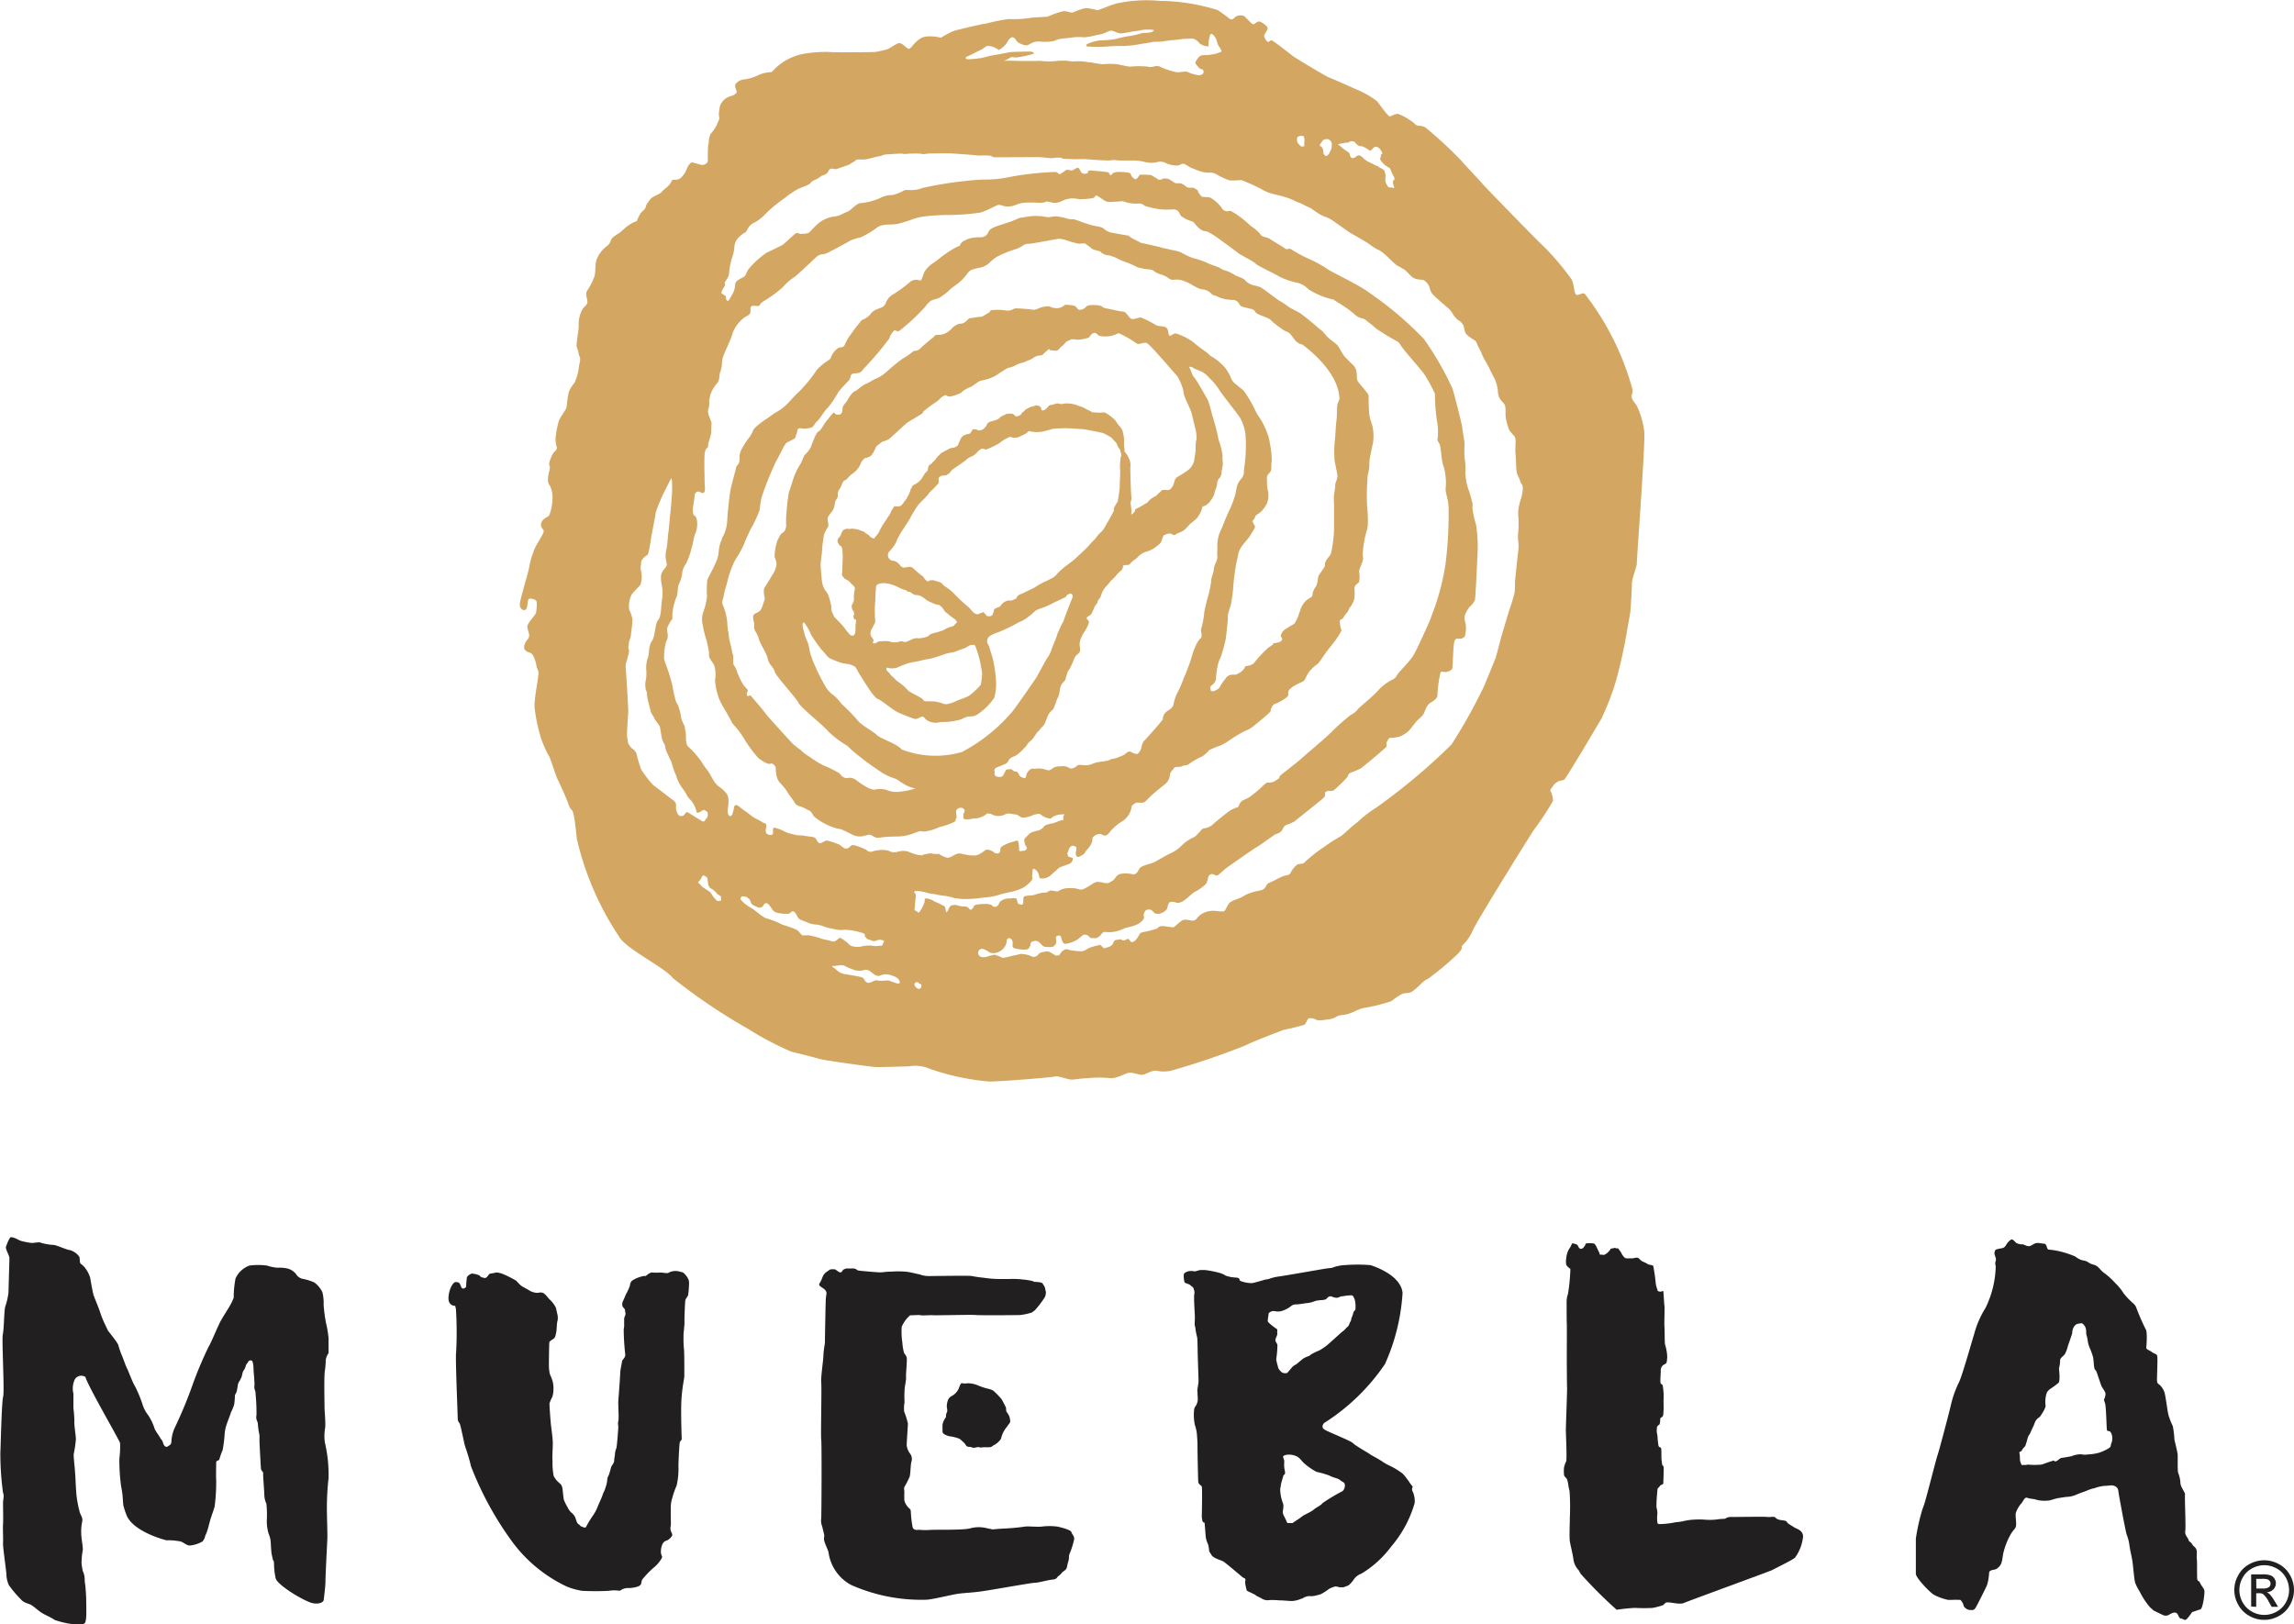 <svg xmlns="http://www.w3.org/2000/svg" width="71.273" height="50.474" viewBox="0 0 71.273 50.474">
  <g id="Muebla" transform="translate(-827.601 -301.54)">
    <path id="Trazado_493" data-name="Trazado 493" d="M878.687,314.952a2.526,2.526,0,0,0-.222-.781c-.038-.076-.091-.125-.117-.174a.234.234,0,0,1-.045-.2.34.34,0,0,0,.02-.15,8.5,8.5,0,0,0-1.47-2.959c-.07-.1-.231.071-.291,0s-.051-.3-.131-.463a8,8,0,0,0-.866-1.026c-.171-.151-1.828-1.852-1.927-1.972s-.483-.514-.641-.7a12.825,12.825,0,0,0-1.1-1.019c-.151-.1-.265-.015-.351-.132a1.775,1.775,0,0,0-.491-.291c-.06-.03-.221.06-.272.071s-.312-.363-.4-.473a2.738,2.738,0,0,0-.614-.353c-.09-.04-.785-.352-.875-.382s-1.082-.629-1.123-.664-.6-.473-.654-.488-.09.06-.13.045a.356.356,0,0,1-.111-.183c-.005-.041.1-.164.11-.235s-.206-.216-.276-.216-.126.1-.181.086-.217-.222-.292-.262a.325.325,0,0,0-.237.02c-.025.015-.095.111-.156.091s-.065-.056-.407-.287a6.155,6.155,0,0,0-1.791-.287,4.448,4.448,0,0,0-1.339.076c-.251.065-.553.216-.624.211a1.813,1.813,0,0,0-.337-.065,1.753,1.753,0,0,0-.417.14l-.056,0a1.149,1.149,0,0,0-.216-.045,2.435,2.435,0,0,0-.5.171c-.061.015-.468.015-.6.05a3.66,3.66,0,0,1-.629.026,5.84,5.84,0,0,0-.684.14l-.076.011c-.075.01-.82.176-.966.231a2.63,2.63,0,0,0-.367.2,1.235,1.235,0,0,0-.433-.04c-.3.01-.478.367-.548.382s-.206-.171-.3-.176-.292.156-.372.186a3.1,3.1,0,0,1-.378.088c-.07.011-1.268.013-1.323.008a3.83,3.83,0,0,0-.961.06,1.709,1.709,0,0,0-.941.559,1.045,1.045,0,0,0-.41.09,1.406,1.406,0,0,1-.438.136.383.383,0,0,0-.264.129c-.06.068.008.2.023.241s-.068.121-.166.144a.517.517,0,0,0-.287.188.4.4,0,0,0-.083.242.506.506,0,0,0-.008.234c.023.06-.053.158-.075.241a1.371,1.371,0,0,1-.189.272.592.592,0,0,0-.06.264l-.015.076c-.015.075-.015.437-.015.505s-.121.136-.189.121-.227-.06-.279-.076-.136.076-.174.174a.786.786,0,0,1-.2.31.268.268,0,0,1-.2.052c-.061,0-.068.023-.068.023l-.061.1c-.06.1-.188.166-.264.257s-.287.128-.362.241-.1.113-.129.219-.12.128-.181.234a1.568,1.568,0,0,0-.1.211l-.128.053a1.592,1.592,0,0,0-.355.272c-.1.083-.279.158-.317.264a.371.371,0,0,1-.158.211.976.976,0,0,0-.295.408c-.045.159-.022.355-.06.506a1.936,1.936,0,0,1-.226.445c-.053.083-.03.158,0,.294s-.053.159-.144.28a.963.963,0,0,0-.121.528c0,.188-.1.589-.052.679s.045.2.083.279-.008.2-.023.3a1.545,1.545,0,0,1-.143.514.993.993,0,0,0-.174.279,4.642,4.642,0,0,0-.068.468c-.023.105-.211.317-.249.46a2.634,2.634,0,0,0-.09.483.759.759,0,0,0,.037.31c.015.09-.09.113-.151.249s-.113.271-.075.324-.038.226-.046.347-.007.2.053.264a.805.805,0,0,1,.083.4,1.4,1.4,0,0,1-.1.521c-.031.061-.189.091-.242.227s.038.181.068.249-.189.369-.272.551a2.633,2.633,0,0,0-.173.566c-.023.136-.091.362-.121.475s-.166.574-.174.695.083.211.166.181.068-.272.1-.325.181-.015.234.03.015.295.007.37-.264.325-.272.43.068.219.053.317-.1.113-.143.265.038.2.181.249.2.452.2.452l.045.106c.045.106-.128.777-.113,1.132a5.118,5.118,0,0,0,.2.959,3.42,3.42,0,0,0,.271.6c.053.136.159.46.2.574s.272.558.386.89.135-.128.256,1.064a9.186,9.186,0,0,0,1.3,3.019c.2.393,1.419.966,1.691,1.314a17.993,17.993,0,0,0,2.324,1.569,9.775,9.775,0,0,0,1.344.71c.3.075.739.181.875.226s1.58.242,1.731.252.976-.02,1.047-.02a1.145,1.145,0,0,1,.664.08,7.5,7.5,0,0,0,1.841.392c.333,0,1.993-.13,2.053-.16s.413.11.524.1.312-.04.462-.043a3.522,3.522,0,0,1,.675-.007c.171.04.432-.1.573-.151s.373.07.483.05.282-.151.443-.121a1.094,1.094,0,0,0,.413,0,23.284,23.284,0,0,0,2.354-.8c.172-.1,1.087-.443,1.158-.473a6.582,6.582,0,0,0,.654-.161c.05-.051.1-.192.131-.2a.374.374,0,0,1,.221.04c.05.041.211.02.342,0a.668.668,0,0,0,.3-.09c.09-.06.171-.04.312-.071a1.406,1.406,0,0,0,.262-.1,1.812,1.812,0,0,1,.231-.091,5.591,5.591,0,0,0,.9-.221,2.331,2.331,0,0,1,.291-.2c.1-.071.252-.031.343-.091a2.088,2.088,0,0,0,.312-.272.655.655,0,0,1,.191-.131,8.953,8.953,0,0,0,.936-.784c.211-.232.05-.182.141-.262a1.4,1.4,0,0,0,.322-.473c.07-.191,1.741-2.888,1.892-3.109a9.143,9.143,0,0,0,.593-.9.732.732,0,0,0-.07-.292c-.041-.06.04-.11.07-.171a.434.434,0,0,1,.161-.141c.051-.03.131-.02.191-.06s1.158-1.9,1.158-1.9l.045-.1a8.206,8.206,0,0,0,.392-1.034,15.493,15.493,0,0,0,.363-1.645c.015-.1.075-.4.09-.513s.053-.77.053-.914.159-.535.151-.611S878.725,315.322,878.687,314.952Zm-9.462-8.941a1.492,1.492,0,0,1,.187-.035c.146-.015.068-.012.126-.036.025-.01.12-.025.161.021a.38.38,0,0,0,.115.105.136.136,0,0,0,.091.015l.055.02a1.1,1.1,0,0,1,.181.106c.046.03.056,0,.091-.03s.025-.05.09-.07.086.01.126.035a.413.413,0,0,1,.1.156c.015.035-.045.045-.045.045v.05a.1.1,0,0,1-.03.076l.03.055a.574.574,0,0,0,.211.2l.05.031c.051.03.046.08.061.11s.055.116.093.187-.038.09-.038.13a.3.3,0,0,0,.03.151c.035.091-.05.025-.11.03a.081.081,0,0,1-.081-.03l-.01-.02a.562.562,0,0,1-.06-.116,1.167,1.167,0,0,1,0-.2.56.56,0,0,0-.036-.151c-.015-.035-.08-.065-.131-.09a.184.184,0,0,1-.065-.046l-.1-.04-.04-.025c-.04-.025-.111-.05-.156-.076a.539.539,0,0,1-.161-.115.308.308,0,0,0-.13-.086c-.026-.01-.081.02-.106.045a.162.162,0,0,1-.1.041c-.04.005-.085-.066-.085-.116s-.126-.121-.182-.161-.11-.1-.161-.131S869.2,306.011,869.225,306.011Zm-.613.02c.005-.025.04-.05.06-.085s.02-.046.086-.076c0,0,.1-.02.121,0s.03.01.06.045a.194.194,0,0,1,.04.136.307.307,0,0,1-.03.151.636.636,0,0,0-.046.1c-.009.025-.075.09-.11.085s-.035-.03-.06-.06-.01-.065-.021-.106a.217.217,0,0,0-.028-.085c-.019-.025-.042-.051-.042-.051h-.03A.144.144,0,0,1,868.612,306.031Zm-.71-.206c0-.025.026-.04.086-.061h.111a.4.4,0,0,0,.025.066.629.629,0,0,1,0,.141v.11s-.076.026-.106,0a.448.448,0,0,1-.074-.07.217.217,0,0,1-.042-.081A.734.734,0,0,1,867.9,305.825Zm-10.271-2.518c.067-.031.49-.242.49-.242l.083-.06c.083-.061.1-.038.2-.023a.649.649,0,0,1,.219.106c.03.015.2-.121.249-.2s.076-.143.151-.184.151.086.174.124a.557.557,0,0,0,.287.121c.083,0,.15-.091.3-.113s.129.015.385,0,.189-.046.317-.076.355-.038.461-.06a1.738,1.738,0,0,1,.347,0,2.314,2.314,0,0,0,.4-.076.975.975,0,0,0,.332-.105.221.221,0,0,1,.2,0,.745.745,0,0,0,.189.06,2.747,2.747,0,0,0,.332-.053c.06-.015.279-.03.324-.053a1.328,1.328,0,0,1,.385,0,.151.151,0,0,1-.09.068,1.268,1.268,0,0,1-.257.023l-.09.023a2.214,2.214,0,0,1-.34.075,3.055,3.055,0,0,0-.385.083,2.14,2.14,0,0,1-.437.045,1.343,1.343,0,0,0-.454.106c-.067.03-.082.091.016.091a4.7,4.7,0,0,0,.566,0,3.971,3.971,0,0,1,.5-.016,3.717,3.717,0,0,0,.536-.06c.128-.023.271-.038.354-.06s.264-.008.348-.023.264-.038.264-.038l.1-.007c.1-.008.287-.038.347-.038s.234-.008.234-.008l.068.031a.463.463,0,0,1,.143.128.526.526,0,0,0,.227.083c.083.015.022-.06.053-.189s.022-.135.052-.181.076,0,.136.076.076.234.114.279a.757.757,0,0,1,.083.136c.037.068-.053.06-.136.1a1.553,1.553,0,0,1-.413.053c-.141.007-.169.09-.229.173s0,.113.068.2.128.052.143.083a.11.11,0,0,1,0,.12.166.166,0,0,1-.151.046,1.192,1.192,0,0,1-.309-.091c-.06-.045-.241.008-.362,0a2.209,2.209,0,0,1-.514-.173c-.135-.059-.241.045-.377,0a2.8,2.8,0,0,0-.558,0c-.091-.007-.242-.045-.393-.075a2.267,2.267,0,0,0-.452,0,2.768,2.768,0,0,1-.333-.053,1.984,1.984,0,0,1-.241-.031,1.987,1.987,0,0,0-.362,0,1.88,1.88,0,0,0-.519-.016,2.165,2.165,0,0,1-.5-.006c-.1.008-.619.008-.74,0s-.408,0-.408,0l.046-.007a.583.583,0,0,0,.166-.083c.075-.046.09-.015.2-.015a2.825,2.825,0,0,0,.535-.114c.053-.022-.03-.06-.03-.06a.766.766,0,0,0-.136-.008c-.1,0-.468.008-.535.016s-.242.045-.408.075a3.225,3.225,0,0,0-.423.091,2.545,2.545,0,0,1-.43.053C857.623,303.4,857.563,303.337,857.631,303.307Zm-8.763,23.54a.123.123,0,0,1-.2,0,.426.426,0,0,1-.061-.287c0-.091-.06-.136-.151-.2s-.467-.362-.558-.423a3.309,3.309,0,0,1-.377-.49,4.136,4.136,0,0,1-.151-.513.442.442,0,0,0-.151-.151l-.068-.091c-.068-.091-.03-.151-.061-.226s.031-.7.031-.838-.076-1.336-.083-1.4.135-.415.1-.506,0-.09,0-.181.076-.2.068-.324a3.03,3.03,0,0,0,.045-.43,1.128,1.128,0,0,0-.1-.3.778.778,0,0,1,.053-.423c.03-.106.279-.309.3-.37a.781.781,0,0,0,.017-.392c-.038-.174,0-.166,0-.287s.2-.234.2-.234l.023-.053a4.154,4.154,0,0,0,.082-.445c.016-.106.136-.725.136-.725l.008-.083a4.2,4.2,0,0,1,.158-.407c.031-.1.317-.649.317-.649.042-.081.038.249.038.249v.12c0,.121-.053.717-.068.823s-.022.31-.045.453-.023.324-.06.528a.8.8,0,0,0,0,.423c.038.143-.068.166-.144.317s.015.43.015.521a1.364,1.364,0,0,1-.015.347c-.03.1-.007.49-.113.6s-.091.52-.2.664-.076.415-.121.505a.952.952,0,0,0-.053.378,1.294,1.294,0,0,1-.007.3.663.663,0,0,0-.016.264c.016.128.046.083.046.2s.1.445.113.521.09.158.121.234.151.2.166.256.022.129.053.3a.587.587,0,0,0,.1.257l.022.106a.572.572,0,0,0,.061.166l.045.1a.732.732,0,0,0,.068.136l.068.219c.068.219.068.151.113.309a1.411,1.411,0,0,0,.211.37l.068.106a.677.677,0,0,0,.159.219.822.822,0,0,1,.173.362c.023.053.136-.015.189-.053s.144.045.151.061a.265.265,0,0,1,0,.136c-.015.045-.038.045-.083.12s-.106,0-.189-.045-.264-.166-.324-.2S848.906,326.794,848.868,326.847Zm1.092,2.682a.1.1,0,0,1-.081,0,1.33,1.33,0,0,1-.105-.111c-.025-.031-.1-.151-.1-.151s-.126-.091-.166-.111a.68.68,0,0,1-.139-.116c-.028-.03-.057-.045-.072-.075s0-.03.025-.045.03-.041.065-.091.01-.051.061-.09c0,0,.1.035.125.075a.775.775,0,0,1,.026.181c.015.1.03.066.048.111s.062.035.143.11c.045.043.05.045.046.04l-.011-.014.011.014.034.041c.046.055.041.03.1.075s.025.046.035.111S849.985,329.513,849.96,329.529Zm3.16,1.177a2.241,2.241,0,0,0-.368-.1c-.09-.01-.141,0-.2,0s-.1-.105-.191-.171a3.361,3.361,0,0,0-.448-.161,2.517,2.517,0,0,0-.458-.186c-.151-.025-.4-.277-.5-.327a1.229,1.229,0,0,1-.2-.131.828.828,0,0,1-.136-.136c-.03-.035.01-.08.04-.106l.126.016.071.05c.07.05.055.116.1.171s.1.061.176.1a.141.141,0,0,0,.181-.041c.026-.045.036-.075.091-.08s.116.075.176.171.08.085.08.085l.051.031a1.077,1.077,0,0,0,.377.04c.1-.01.055-.056.131-.071s.116.081.166.176.2.116.3.167a.744.744,0,0,0,.282.065,1.083,1.083,0,0,1,.287.081,2.393,2.393,0,0,0,.271.06.74.74,0,0,0,.312.02,1.931,1.931,0,0,1,.513.086c.192.045.071.08.161.166s.031.025.141.07a.2.2,0,0,0,.2.005.241.241,0,0,1,.177.005c.08.02.025.035,0,.116s-.056.035-.136.055a.64.64,0,0,1-.217-.01,1.027,1.027,0,0,0-.307.025.571.571,0,0,1-.261,0c-.111-.01-.151-.1-.191-.126s-.126-.1-.187-.13-.075.025-.156.075-.13.02-.2,0S853.165,330.726,853.12,330.706Zm2.405,1.394c-.038,0-.03.007-.159-.038l-.128-.046s-.03-.022-.136-.007a.981.981,0,0,1-.211,0c-.076,0-.053-.03-.151.015s-.158.083-.234.023-.023-.121-.2-.159-.287-.048-.4-.073a.526.526,0,0,1-.265-.093c-.083-.068-.128-.121-.15-.121s-.038-.052-.038-.052c.075.03.294-.053.385,0a2.031,2.031,0,0,0,.347.143.785.785,0,0,0,.234,0,.217.217,0,0,1,.189.01c.06.035.173.149.241.156l.068.008a.5.5,0,0,1,.189-.053.6.6,0,0,1,.241.053.334.334,0,0,1,.174.105C855.57,332.032,855.562,332.1,855.525,332.1Zm.7.1c0,.029-.015.036-.03.051a.082.082,0,0,1-.075.01c-.032-.008-.038-.021-.064-.046a.186.186,0,0,1-.047-.092c0-.015.024-.036.03-.049s.041-.013.081-.017a.111.111,0,0,1,.028.034c.01.018.066.02.077.045S856.228,332.177,856.226,332.2Zm1.623-2.468a.229.229,0,0,1-.078.073c-.03.015-.05-.027-.1-.073a.242.242,0,0,0-.166-.023l-.128-.029a.314.314,0,0,0-.2-.008c-.091.015-.091.128-.143.188s-.038-.007-.061-.1-.06-.068-.128-.113a1.783,1.783,0,0,0-.2-.09.593.593,0,0,0-.249-.1c-.1-.007-.045.038-.075.13a.874.874,0,0,1-.129.256c-.075.113-.06.022-.135,0s-.023-.1-.027-.166.027-.258.027-.317a.092.092,0,0,0-.053-.083c.007-.061.03-.046.083-.053a1.537,1.537,0,0,1,.354.067c.2.046.151.016.234.038a1.6,1.6,0,0,0,.28.046,1.98,1.98,0,0,1,.294.068,2.1,2.1,0,0,0,.475.029,3.752,3.752,0,0,0,.393-.037,2.766,2.766,0,0,0,.453-.068,3.128,3.128,0,0,1,.377-.1,1.808,1.808,0,0,0,.362-.106.91.91,0,0,0,.332-.249c.061-.068.023-.1.031-.181s.007-.083.015-.158.075-.031.136.037a.349.349,0,0,1,.068.181c.015.053.068.053.166.038a.423.423,0,0,0,.219-.12c.06-.054.15-.129.188-.167a.309.309,0,0,1,.128-.075l.227-.083a.171.171,0,0,0,.113-.151c.008-.053-.015-.038-.09-.06s-.046-.023-.068-.076.007-.06.03-.144a.172.172,0,0,1,.083-.12c.038-.03.1-.008.143.023s-.007.143-.007.2.022.068.045.1.091-.007.168-.052.081-.1.134-.159a.643.643,0,0,0,.143-.2.368.368,0,0,0,.03-.144c0-.083.166-.151.227-.151s.1.053.159.053.1-.037.188-.151a1.457,1.457,0,0,1,.355-.294.661.661,0,0,0,.279-.392c.008-.106.03-.1.106-.159s.188-.007.264-.03.105-.075.234-.2.37-.31.46-.385a.414.414,0,0,0,.136-.279c.023-.121.06-.1.113-.189s.181-.031.264-.076.159-.007.242-.09a2.567,2.567,0,0,1,.392-.219,1.111,1.111,0,0,0,.174-.151l.03-.038a3.366,3.366,0,0,1,.37-.151c.091-.045.181-.1.3-.181a3.785,3.785,0,0,1,.46-.272.778.778,0,0,0,.249-.143c.068-.053.37-.3.476-.4s.053-.106.053-.106l.052-.1c.053-.1.083-.075.159-.113a1.672,1.672,0,0,0,.279-.166c.1-.075.046-.106.068-.189s.075-.09.121-.143a2.455,2.455,0,0,1,.324-.166c.113-.068.091-.219.28-.393a1.26,1.26,0,0,1,.2-.173l.053-.068c.053-.068.151-.234.317-.438a3.09,3.09,0,0,0,.317-.445c.023-.053.038-.083.038-.083l-.023-.061a1.356,1.356,0,0,1-.03-.2c-.015-.083.083-.068.1-.113a.913.913,0,0,1,.128-.174.294.294,0,0,0,.061-.128l.053-.061a.906.906,0,0,0,.106-.219l.007-.075a1.243,1.243,0,0,0,0-.249c-.007-.144.136-.174.143-.219a.757.757,0,0,0,.008-.272c-.023-.09.023-.158.083-.317s.022-.158.022-.278a3.27,3.27,0,0,1,.046-.378c.022-.189.113-.416.113-.536a4.076,4.076,0,0,0-.022-.581,6.021,6.021,0,0,1,.007-.763,1.082,1.082,0,0,1,.038-.3c.038-.166.015-.279.038-.407s.067-.34.1-.483a1.6,1.6,0,0,0,.007-.377l-.015-.106c-.015-.106-.083-.227-.106-.408s-.022-.543-.022-.581-.091-.143-.144-.211-.12-.136-.181-.219-.03-.219-.053-.325a.414.414,0,0,0-.143-.234c-.068-.06-.075-.075-.189-.188s-.2-.332-.279-.408a1.191,1.191,0,0,0-.106-.09l-.1-.076c-.106-.075-.219-.241-.272-.279a2.386,2.386,0,0,1-.211-.174c-.083-.075-.3-.249-.423-.339s-.294-.144-.407-.234a2.281,2.281,0,0,0-.28-.181l-.106-.076c-.105-.075-.392-.3-.475-.34a1.717,1.717,0,0,0-.226-.06.535.535,0,0,1-.249-.159c-.046-.06-.219-.1-.318-.158a1.355,1.355,0,0,0-.233-.121.688.688,0,0,1-.219-.09c-.045-.038-.234-.083-.408-.166a2.081,2.081,0,0,0-.4-.136,2.076,2.076,0,0,1-.407-.189,1.39,1.39,0,0,0-.3-.075c-.075-.023-.264-.061-.264-.061l-.075-.022c-.076-.023-.385-.091-.529-.121s-.1-.03-.1-.03l-.166-.083a1,1,0,0,1-.2-.129l-.053-.007c-.053-.008-.385-.068-.468-.083a.528.528,0,0,1-.249-.128c-.045-.053-.264-.076-.377-.106a4.449,4.449,0,0,1-.423-.144c-.158-.06-.2-.037-.2-.037a.612.612,0,0,1-.128-.023,2,2,0,0,0-.333-.068c-.114-.007-.2.03-.278.023s-.2-.03-.2-.03l-.166-.008a2.3,2.3,0,0,0-.385.045c-.166.015-.2.053-.2.053l-.151.061c-.151.06-.437.135-.6.211s-.113.158-.219.241-.2.038-.347.061a.794.794,0,0,0-.325.1.25.25,0,0,0-.135.151l-.129.061a2.139,2.139,0,0,0-.294.181c-.143.09-.272.211-.385.287a.888.888,0,0,0-.272.256c-.075.114-.09.317-.166.3a.3.3,0,0,0-.286.03,4.085,4.085,0,0,1-.529.392.5.5,0,0,0-.241.28.253.253,0,0,1-.114.128l-.135.053a.443.443,0,0,0-.242.181.665.665,0,0,1-.257.166l-.09.113c-.091.113-.151.189-.227.3a1.55,1.55,0,0,0-.2.332c-.061.151-.121.06-.234.136a.655.655,0,0,0-.212.294c-.015.053-.128.1-.249.2s-.173.159-.173.159l-.076.113a4.83,4.83,0,0,1-.46.551c-.129.12-.2.2-.2.2l-.174.189a1.571,1.571,0,0,1-.407.3l-.242.173a2.357,2.357,0,0,0-.347.264.3.3,0,0,0-.1.151l-.076.136a2.453,2.453,0,0,0-.3.476c-.052.181-.015.136-.03.271a.213.213,0,0,1-.09.174l-.031.121c-.03.12-.12.437-.158.626s-.1.83-.1.936a1.206,1.206,0,0,1-.053.309.863.863,0,0,1-.1.227l-.023.076a1.085,1.085,0,0,0-.09.369,1.027,1.027,0,0,1-.114.385c-.037.106-.2.392-.241.49a3,3,0,0,0-.008.521,2.316,2.316,0,0,1-.12.491.682.682,0,0,0-.016.377,3.276,3.276,0,0,0,.114.468c.037.129.083.378.083.378v.105c0,.106.1.189.166.325a1.045,1.045,0,0,1,.022.453,2.187,2.187,0,0,0,.121.566,2.915,2.915,0,0,0,.227.422c.06.106.2.363.2.363l.1.113a2.849,2.849,0,0,1,.279.392,3.926,3.926,0,0,0,.408.551c.1.091.317.219.377.189s.1.015.144.06.03.151.03.151l.022.144a.45.45,0,0,0,.121.248,2.065,2.065,0,0,1,.189.227c.053.1.219.309.272.4s.2.091.309.159.159.052.219.158.083.113.083.113l.136.1a2.01,2.01,0,0,0,.52.242c.151.045.083-.008.272.083s.166.083.166.083l.129.06a.484.484,0,0,0,.294.015l.09-.022c.091-.023.106-.03.219.038s.159.037.295.022.369-.022.5-.022a1.477,1.477,0,0,0,.452-.1l.189-.068.136.016a1.513,1.513,0,0,0,.461-.136,2.519,2.519,0,0,0,.415-.136c.143-.068.075-.053.113-.129s0-.112,0-.2.03-.1.09-.128a.154.154,0,0,1,.129.008l.037.037c.038.038-.03.136-.03.136v.091c0,.09.061.075.144.075s.136-.03.279-.03a.647.647,0,0,0,.317-.151.412.412,0,0,1,.2.053.422.422,0,0,0,.241.015c.091-.015.106-.038.106-.038l.06-.022c.061-.023.2.022.272.022s.151.091.219.1a.793.793,0,0,0,.3-.067c.083-.038.083-.031.083-.031l.083-.015c.083-.015.075.008.143.046a.462.462,0,0,0,.219.09c.121.015.06-.007.06-.007l.031-.023a.508.508,0,0,1,.279-.091c.188-.022.053.008.068.114s-.053.06-.053.06l-.179.068c-.178.068-.123.03-.123.03l-.128.038c-.129.037-.091.068-.189.136s-.121.052-.121.052l-.136.038c-.135.038-.15.106-.233.174s-.039.136-.031.2.068.075.061.143-.106.076-.106.076l-.083.007c-.083.008-.038-.052-.053-.12a1.039,1.039,0,0,0-.023-.166c-.022-.061-.052-.038-.143-.008a1.231,1.231,0,0,0-.317.121c-.143.083-.075.1-.106.188s-.143.068-.181.031a.41.41,0,0,0-.219-.091c-.067,0-.143.1-.264.151s-.143.03-.143.03h-.106a2.942,2.942,0,0,1-.317-.06c-.121-.015-.241.083-.317.113s-.1.022-.211-.023-.128-.075-.128-.075h-.1a.652.652,0,0,1-.173-.023l-.128.023c-.129.023-.136.045-.136.045l-.129-.015a1.872,1.872,0,0,1-.294-.1.511.511,0,0,0-.264-.015.935.935,0,0,0-.121.03h-.083c-.083,0-.09-.03-.173-.053a.818.818,0,0,0-.31-.007.848.848,0,0,0-.189.045.189.189,0,0,1-.173-.061,1.5,1.5,0,0,0-.212-.09,1.128,1.128,0,0,0-.181-.053c-.052-.015-.09.03-.143.076a.148.148,0,0,1-.166.007l-.151-.113-.076-.023a1.589,1.589,0,0,0-.286-.09c-.068,0-.159.075-.212.083s-.1-.068-.135-.136-.159-.061-.333-.091-.2-.007-.316-.037a2.138,2.138,0,0,1-.28-.076,1.34,1.34,0,0,0-.354-.143c-.084,0-.038.121-.053.188s-.2.046-.219-.052.015-.113.015-.2-.06-.061-.136-.113a1,1,0,0,0-.2-.106,2.213,2.213,0,0,1-.257-.189,2,2,0,0,1-.2-.143c-.091-.076-.143-.106-.181-.076s-.03.1-.053.174-.015.083-.053.136-.1,0-.113-.053a.478.478,0,0,1,0-.181,1.359,1.359,0,0,0,.015-.272.337.337,0,0,0-.113-.234.724.724,0,0,0-.166-.143.686.686,0,0,1-.2-.234c-.076-.121-.083-.159-.159-.264a3.369,3.369,0,0,1-.2-.287,2.746,2.746,0,0,0-.4-.46c-.083-.061-.075-.2-.083-.28a.909.909,0,0,0-.015-.211c-.022-.068-.007-.136-.038-.181s-.06-.136-.09-.2a1.778,1.778,0,0,0-.106-.431.582.582,0,0,1-.09-.219c-.015-.045-.061-.256-.076-.354s-.083-.31-.106-.393-.128-.362-.128-.362l-.03-.106a2.066,2.066,0,0,1,.053-.505l.045-.106c.045-.106-.015-.249,0-.347a.931.931,0,0,1,.159-.279v-.114a1.661,1.661,0,0,1,.12-.55c.068-.121.023-.333.106-.468a.924.924,0,0,0,.083-.325.659.659,0,0,1,.121-.272,2.279,2.279,0,0,0,.173-.5c.038-.083.061-.347.114-.43a.787.787,0,0,0,.037-.46c-.037-.114-.075-.068-.1-.136a.614.614,0,0,1,0-.287c.023-.136.03-.219.038-.294s.068-.144.136-.121.128.075.167.007.007-.181.007-.339-.016-.619,0-.823.1-.211.1-.211l.009-.091c.011-.09.1-.3.1-.43s.007-.257.007-.257l-.075-.2c-.076-.2-.008-.2,0-.332a.537.537,0,0,0,0-.143l.03-.159a.993.993,0,0,1,.226-.4c.083-.105.046-.226.083-.317a1.01,1.01,0,0,0,.061-.324.706.706,0,0,1,.053-.227c.022-.068.256-.558.271-.664a1.011,1.011,0,0,1,.219-.362.78.78,0,0,1,.159-.144l.113-.067c.113-.068.053-.174.075-.242s.114-.053.2-.045a.081.081,0,0,0,.1-.068l.083-.068a4.044,4.044,0,0,0,.612-.445,1.839,1.839,0,0,1,.384-.333c.1-.075.544-.5.665-.611s.2-.06.317-.113.649-.34.732-.393a1.553,1.553,0,0,1,.324-.1l.076-.038a2.6,2.6,0,0,0,.407-.249.461.461,0,0,1,.249-.1c.1-.023.265,0,.438-.038a4.476,4.476,0,0,0,.476-.151,1.9,1.9,0,0,1,.385-.083c.135-.015.317-.03.611-.038a6.644,6.644,0,0,0,1.079-.075c.211-.06.461-.211.544-.234s.173.045.279.045a.668.668,0,0,0,.287-.053.8.8,0,0,1,.324-.067c.151-.008.317,0,.317,0l.1.007a.5.5,0,0,0,.212-.045l.136.03a.438.438,0,0,0,.309-.03.843.843,0,0,1,.287-.091,1.056,1.056,0,0,1,.279.023,2.541,2.541,0,0,0,.392-.03c.114-.015.076-.076.129-.083s.2.128.3.176.309.005.347.012.158-.03.226,0a1.091,1.091,0,0,0,.43.061c.151-.015.2.068.2.068l.1.03a2.69,2.69,0,0,0,.415.083,2.97,2.97,0,0,0,.37,0c.211,0,.188.143.259.211a1.209,1.209,0,0,0,.345.166c.067.023.113.144.241.234s.143.046.249.091a2.713,2.713,0,0,1,.385.249c.083.06.491.355.551.407s.491.265.536.325.6.317.732.4a2.152,2.152,0,0,0,.5.181.738.738,0,0,1,.415.219,2.325,2.325,0,0,0,.77.317l.189.121a3.461,3.461,0,0,1,.49.354c.128.121.242.091.325.159s.219.173.219.173l.1.091a7.482,7.482,0,0,0,.672.408c.06.03.068.09.219.279s.551.634.634.77a5.072,5.072,0,0,1,.309.573,6.005,6.005,0,0,0,.06.831,1.846,1.846,0,0,1,.016.618l.06.1c.061.1.053.528.136.716a1.863,1.863,0,0,1,.06.687c-.007.129.076.3.091.559a12.528,12.528,0,0,1-.091,1.751,7.405,7.405,0,0,1-.438,1.638c-.03.135-.467,1.049-.467,1.049l-.083.158c-.083.159-.446.521-.506.611s-.06.121-.166.167a1.558,1.558,0,0,0-.468.369c-.189.2-.536.468-.6.551a.627.627,0,0,1-.219.174,6.331,6.331,0,0,0-.619.551c-.121.128-.83.724-.928.815s-.425.342-.571.458-.1.136-.1.136l-.1.07a.34.34,0,0,1-.251.07c-.061-.01-.171.116-.262.2s-.176.146-.272.221a.821.821,0,0,1-.226.121.294.294,0,0,0-.146.171c-.025.08-.08.065-.08.065l-.086.036a.933.933,0,0,0-.221.14c-.056.046-.272.212-.4.327a.483.483,0,0,1-.287.141.179.179,0,0,0-.126.091l-.1.106c-.1.105-.106.07-.216.14a1.25,1.25,0,0,0-.3.237,1.179,1.179,0,0,1-.347.221c-.126.066-.373.207-.453.252a1.015,1.015,0,0,1-.227.075l-.135.051c-.137.05-.131.141-.187.2a.154.154,0,0,1-.1.06l-.1-.015a.809.809,0,0,0-.312,0c-.141.026-.161.161-.251.212s-.1.075-.182.075-.1-.02-.226-.035-.161.03-.282.1a1.524,1.524,0,0,1-.216.12.173.173,0,0,1-.146,0l-.106-.022a1.41,1.41,0,0,0-.312,0,.634.634,0,0,0-.219.088c-.045.017-.11-.013-.2-.02s-.093.035-.143.053a.477.477,0,0,1-.139.012l-.082.018a1.533,1.533,0,0,0-.209.062,2.053,2.053,0,0,0-.265.028c-.065.028-.033.146-.05.217s-.058.052-.131.03-.032-.179-.115-.184a.588.588,0,0,0-.149.01h-.07a.431.431,0,0,0-.239.088c-.053.048-.041.093-.081.126s-.053.058-.121.04-.05-.038-.088-.058a.461.461,0,0,0-.181-.025,1.824,1.824,0,0,0-.269.018C857.816,329.685,857.864,329.714,857.849,329.737Zm.649-4.244c-.02-.09.141-.126.161-.136s.166-.07.166-.07l.051-.03c.05-.03.05-.086.1-.136a.514.514,0,0,1,.161-.086l.076-.045a1.927,1.927,0,0,0,.211-.2c.081-.071.071-.091.121-.151a.246.246,0,0,1,.075-.071l.036-.03c.035-.03.14-.211.211-.277s.045-.065.1-.115a.382.382,0,0,0,.12-.182c.045-.11.016-.045.061-.155a.453.453,0,0,1,.11-.166l.051-.046c.05-.045.11-.3.171-.4s.02-.3.141-.433.065-.086.12-.242.015-.08.081-.176a1.814,1.814,0,0,0,.151-.327.391.391,0,0,1,.131-.166c.075-.07.055-.12.05-.211a.392.392,0,0,1,.025-.242,1.14,1.14,0,0,1,.131-.251,1.012,1.012,0,0,0,.121-.252c.02-.07-.066-.105-.066-.141s.025-.05.086-.08.106-.146.136-.222a.4.4,0,0,1,.08-.135.164.164,0,0,0,.041-.106l.06-.075c.06-.076.04-.2.206-.378s.1-.131.2-.221.121-.151.23-.242a.183.183,0,0,0,.087-.166c.011-.03.091-.03.151-.03s.1-.091.2-.156.125-.121.2-.171a.581.581,0,0,1,.186-.09.9.9,0,0,0,.232-.106,1.725,1.725,0,0,0,.181-.146c.06-.051.085-.237.125-.257a.556.556,0,0,1,.146-.05c.071-.015.111.03.156.045s.081-.045.136-.06a.9.9,0,0,0,.156-.071c.066-.03.2-.206.237-.231a1.921,1.921,0,0,0,.191-.161.933.933,0,0,0,.156-.287c.025-.1,0-.06.106-.106a.466.466,0,0,0,.176-.171.53.53,0,0,0,.11-.211c.005-.06.071-.2.081-.277a.276.276,0,0,1,.075-.2c.071-.07.065-.211.071-.242s.02-.1.03-.15-.015-.141-.008-.307a2.007,2.007,0,0,0-.12-.476,6.111,6.111,0,0,0-.2-.77,4.613,4.613,0,0,0-.135-.475c-.083-.144-.348-.619-.423-.7s-.1-.234-.144-.294.061-.046.121,0,.189.075.272.12a.859.859,0,0,1,.219.189,1.757,1.757,0,0,1,.294.347c.121.2.627.808.687.936a1.417,1.417,0,0,1,.143.483,4.712,4.712,0,0,1-.037,1.011c-.031.144.03.212-.114.378s-.121.309-.173.49a3.3,3.3,0,0,1-.2.514c-.068.135-.2.475-.2.475l-.075.166a1.153,1.153,0,0,0-.075.476c.009.052-.016.128,0,.256s-.113.3-.113.415-.083.234-.083.4a3.74,3.74,0,0,1-.136.589c-.023.121-.053.2-.075.347a2.784,2.784,0,0,1-.083.468c-.045.113.007.166,0,.257s-.016.053-.076.128a.938.938,0,0,0-.106.181l-.045.106c-.045.106-.105.339-.143.438s-.129.354-.181.453a3.392,3.392,0,0,1-.189.445,1.353,1.353,0,0,0-.136.4c-.045.136-.2.173-.264.256a.347.347,0,0,0-.068.2l-.106.128c-.1.128-.478.543-.493.553a.539.539,0,0,0-.06.171.376.376,0,0,1-.091.182c-.045.055-.07.03-.125.02a.527.527,0,0,1-.121-.056c-.04-.015-.081-.005-.161.061s-.071.045-.206.105a.957.957,0,0,1-.222.061.845.845,0,0,0-.115.05l-.131.02c-.131.02-.121.015-.222.036s-.176.07-.267.085-.251-.025-.311,0-.046.05-.111.075-.086.036-.131.025-.065-.05-.166-.065-.06.005-.136,0a.722.722,0,0,0-.186.025s-.146.111-.2.1a1.416,1.416,0,0,0-.216-.053.64.64,0,0,0-.147,0c-.06,0-.06.008-.06.008l-.055-.008c-.056-.007-.146.073-.181.147s-.005.077-.04.127-.084.005-.139-.015-.068-.085-.093-.122a.127.127,0,0,0-.064-.048.129.129,0,0,1-.107-.041c-.045-.051-.071-.025-.151-.025s-.06.055-.091.09-.037.126-.12.141a.233.233,0,0,1-.166-.025C858.478,325.619,858.515,325.567,858.5,325.493Zm-7.783-2.646a1.918,1.918,0,0,1-.212-.428.663.663,0,0,0-.1-.206c-.031-.031-.016-.156-.021-.267s-.025-.086-.025-.086l-.015-.1a1.8,1.8,0,0,0-.05-.217l-.025-.105c-.025-.106-.015-.171-.04-.272s-.026-.347-.051-.443a2.025,2.025,0,0,0-.11-.367c-.056-.111.009-.191.03-.342s.1-.337.11-.428a3.457,3.457,0,0,1,.176-.513,1.531,1.531,0,0,1,.146-.257,3.461,3.461,0,0,0,.212-.417c.02-.066.08-.187.12-.277a2.491,2.491,0,0,1,.141-.272,4.141,4.141,0,0,0,.191-.427c.026-.066.021-.2.071-.418a9.621,9.621,0,0,1,.468-1.162c.045-.061.211-.413.246-.458s.031-.061.071-.086.136-.07.136-.07l.075-.04c.076-.041.05-.071.081-.136s.03-.131.05-.171.076-.031.146-.021a.66.66,0,0,0,.251-.025c.111-.025.116-.136.2-.2s.231-.337.327-.412a3.186,3.186,0,0,0,.337-.5,3.736,3.736,0,0,1,.307-.337c.09-.1.045-.126.09-.191s.071-.035.207-.06.146-.111.226-.181a9.827,9.827,0,0,0,.75-.891.586.586,0,0,1,.131-.227c.065-.07.1.006.1.006l.081-.016a6.653,6.653,0,0,0,.805-.749.734.734,0,0,1,.161-.176c.065-.051.231-.071.282-.106a2.316,2.316,0,0,0,.261-.191,1.666,1.666,0,0,1,.272-.222,1.58,1.58,0,0,0,.317-.316.575.575,0,0,1,.106-.116.8.8,0,0,1,.211-.071l.141-.03a.6.6,0,0,0,.266-.161,1.111,1.111,0,0,1,.232-.176,3.32,3.32,0,0,1,.513-.211.935.935,0,0,0,.287-.136c.106-.061.085-.03.267-.056s.764-.14.835-.145a.818.818,0,0,1,.277.06c.075.03.176.05.276.08s.237-.02.287.021.106.075.161.125.1.056.217.086.06.03.141.085a.5.5,0,0,0,.221.061l.1.035a.83.83,0,0,1,.181.081.929.929,0,0,0,.126.055l.066.025a2.537,2.537,0,0,1,.322.136.52.52,0,0,0,.176.06l.091.02c.09.021.256.015.307.066a.482.482,0,0,0,.145.085l.056.021a.743.743,0,0,1,.266.125c.071.071.166.04.257.04a.507.507,0,0,1,.2.041,1.3,1.3,0,0,1,.227.1c.05.036.13.071.221.121s.186.035.251.066a.462.462,0,0,1,.171.115c.056.061.1.035.217.1a1.029,1.029,0,0,0,.382.085c.089.01.1.007.1,0l-.009,0,.009,0,.059.027c.068.03.068.052.121.128s.1.06.234.1.188.023.256.128.4.151.491.265a2.317,2.317,0,0,0,.317.249c.09.082.211.1.257.15s.075.1.165.212a.417.417,0,0,0,.234.136c1.125.868,1.125,1.532,1.14,1.63s-.045.158-.06.219-.008.355-.031.513-.03.483-.052.634a3.4,3.4,0,0,0-.008.558c.008.121.03.151.045.272a2.3,2.3,0,0,1,.046.234c.007.128-.068.2-.068.31a1.673,1.673,0,0,1-.038.279,1.525,1.525,0,0,0,0,.264v.86a4.011,4.011,0,0,1-.091.7c-.037.106-.052.076-.143.219s-.015.144-.075.234-.114.166-.159.234-.03.264-.1.362a.47.47,0,0,0-.1.242c-.015.1-.038.06-.2.188a.709.709,0,0,0-.192.34c-.026.034-.041.144-.1.253s-.057.124-.147.17-.113.075-.2.121a.332.332,0,0,0-.144.2c-.015.061.053.053.038.121s-.083.091-.211.113-.061.038-.061.038l-.173.121a4.213,4.213,0,0,0-.438.475.4.4,0,0,1-.2.076c-.121.03-.053.045-.106.1a.484.484,0,0,1-.174.136c-.1.061-.075.03-.181.038a.251.251,0,0,0-.219.128,1.588,1.588,0,0,0-.158.227c-.038.09-.091.1-.166.143a.126.126,0,0,1-.128,0l-.015-.068c-.016-.068.037-.09.1-.151a.251.251,0,0,0,.076-.151c0-.025.01-.181.04-.342a1.267,1.267,0,0,1,.116-.357,4.877,4.877,0,0,0,.136-.488c.024-.086.08-.7.08-.7l-.005-.066c-.005-.065.111-.362.111-.433a4.6,4.6,0,0,0,.06-.488,5.756,5.756,0,0,1,.07-.573c.006-.1.051-.247.071-.357a.652.652,0,0,1,.08-.247c.056-.106.267-.332.3-.393s.141-.221.151-.266-.02-.061-.06-.146.04-.066.06-.161.126-.091.242-.232a1.221,1.221,0,0,0,.131-.2.665.665,0,0,0,.045-.216.634.634,0,0,0-.03-.237,2.715,2.715,0,0,1-.015-.307c-.016-.14.09-.176.12-.251s.005-.237.03-.307a2.847,2.847,0,0,0-.06-.554,1.31,1.31,0,0,0-.081-.311,2.553,2.553,0,0,0-.145-.328c-.066-.12-.161-.246-.212-.347a3.577,3.577,0,0,0-.382-.654c-.1-.08-.191-.156-.262-.211a.5.5,0,0,1-.146-.227,1.45,1.45,0,0,0-.15-.251,1.829,1.829,0,0,0-.4-.347c-.07-.025-.111-.091-.206-.161a4.243,4.243,0,0,1-.393-.3,1.9,1.9,0,0,0-.533-.272c-.086-.015-.156.091-.206.066s-.015-.106-.071-.212-.262-.06-.352-.116a3.982,3.982,0,0,0-.393-.206c-.115-.05-.115-.025-.115-.025l-.106.025c-.106.025-.146.056-.242-.075s-.13-.131-.13-.131l-.111-.015c-.111-.015-.317-.071-.448-.091s-.1-.065-.211-.09a1.094,1.094,0,0,0-.317-.005c-.1.005-.106.1-.232.13s-.11-.015-.176-.08-.2-.055-.281-.066-.091.036-.166.071a.407.407,0,0,1-.247.025c-.1-.015-.09-.04-.161-.05a.871.871,0,0,0-.347.08c-.116.051-.151.02-.257.01s-.266-.02-.372-.025-.116.03-.181.05a.307.307,0,0,1-.192.011,1.693,1.693,0,0,0-.352-.011c-.156,0-.07.041-.181.1s-.161.111-.231.111-.222.035-.307.04-.1.086-.2.141-.086.015-.182.045a.579.579,0,0,0-.206.136.561.561,0,0,1-.372.2c-.2,0-.131.031-.232.1a4.97,4.97,0,0,0-.382.332c-.121.106-.156.025-.236.1a2.2,2.2,0,0,1-.292.2c-.232.156-.539.448-.614.5a1.018,1.018,0,0,1-.232.131c-.115.045-.161.1-.3.156s-.246.186-.357.236-.236.3-.236.3l-.086.106c-.085.106-.04.186-.07.241s-.04.081-.136.076-.076-.04-.106-.061-.151.156-.236.252-.166.292-.252.332-.211.418-.241.493a.956.956,0,0,1-.181.232c-.051.05-.091.231-.177.347a1.3,1.3,0,0,0-.12.236c-.046.076-.156.478-.2.574a5.865,5.865,0,0,0-.075.634,2.4,2.4,0,0,0-.01.407c0,.036-.015.166-.1.217s-.11.131-.171.242a1.7,1.7,0,0,0-.09.482c0,.076.05.116.06.252a.786.786,0,0,1-.15.375c-.045.086-.158.268-.219.354s.007.358.007.358l-.061.181c-.06.181-.08.2-.231.271s-.02.252-.04.393.09.191.14.382.242.443.282.634.171.242.212.393.684.835.744.976.836.755.936.9a3.275,3.275,0,0,0,.574.432l.151.141a8.155,8.155,0,0,0,.865.649,1.472,1.472,0,0,0,.418.212c.166.06.095.045.312.176a1.042,1.042,0,0,0,.372.15,2.159,2.159,0,0,1-.473.1.784.784,0,0,1-.438-.06.793.793,0,0,0-.372,0s-.025-.005-.141-.036a2.488,2.488,0,0,1-.428-.276c-.161-.1-.246-.04-.312-.05a.311.311,0,0,1-.181-.141,3.228,3.228,0,0,0-.518-.257,3.462,3.462,0,0,1-.428-.267,1.471,1.471,0,0,1-.276-.211,2.938,2.938,0,0,1-.242-.191c-.085-.091-.8-.871-.84-.936s-.423-.513-.463-.554-.08.041-.106,0a.107.107,0,0,1,0-.121C850.866,322.991,850.78,322.912,850.715,322.847Zm14.032-7.306c0,.075-.041.249-.041.317a.567.567,0,0,1-.17.279,3.054,3.054,0,0,1-.358.23c-.091.064-.079.144-.106.2a.369.369,0,0,1-.113.181c-.068.046-.117.015-.2.019s-.076.042-.132.083a.411.411,0,0,0-.091.094l-.064.034a.6.6,0,0,0-.147.1c-.045.041-.072.09-.11.105s-.188.118-.286.159-.038.053-.076.1l-.075.087-.022-.008c-.021-.007.014-.06,0-.136s-.008-.071-.023-.173,0-.027.015-.128a.306.306,0,0,0,0-.144c-.008-.064-.031-.811-.027-.875a.5.5,0,0,0-.03-.249c-.038-.057-.045-.106-.083-.155l-.068-.087,0-.015a.419.419,0,0,1,0-.072l-.011-.052a1.29,1.29,0,0,1,0-.216,1.834,1.834,0,0,0-.053-.3.7.7,0,0,0-.121-.166,1.489,1.489,0,0,1-.1-.147,1.367,1.367,0,0,0-.315-.238.227.227,0,0,0-.124,0h-.051c-.051,0-.14-.008-.2-.012s-.038-.011-.081-.036-.057-.026-.112-.052a.777.777,0,0,1-.092-.051c-.03-.019-.194-.068-.228-.087a.47.47,0,0,0-.123-.03c-.049-.012-.083-.01-.136-.02a.581.581,0,0,0-.187.018.235.235,0,0,1-.113-.013c-.049-.014-.066,0-.115.013s-.077.026-.13.032a.118.118,0,0,0-.087.055.447.447,0,0,1-.094.09c-.029.011-.051.03-.083.023s-.029-.038-.033-.064a.114.114,0,0,0-.06-.072.347.347,0,0,0-.087-.021c-.043-.011-.045.023-.1.03a.583.583,0,0,0-.1.027,1.291,1.291,0,0,0-.116.062.092.092,0,0,0-.055.053l-.03.021a.257.257,0,0,0-.053.047l-.023.037c-.023.038-.1.055-.1.055l-.026.008a.069.069,0,0,1-.07-.027c-.017-.02-.068-.058-.087-.056s-.054,0-.092,0a.118.118,0,0,1-.047,0l-.03.007a1.189,1.189,0,0,1-.117.057c-.057.015-.118.094-.148.106a.807.807,0,0,1-.117.045c-.052.013-.039.011-.039.011l-.051.012c-.051.011-.045.02-.087.041a.093.093,0,0,0-.049.047l-.015.04a.4.4,0,0,1-.11.121.127.127,0,0,1-.064.024.17.17,0,0,1-.081.009.268.268,0,0,0-.087-.031.439.439,0,0,0-.073,0c-.019,0-.034.041-.053.06s-.013.041-.038.062a.18.18,0,0,1-.092.025.537.537,0,0,0-.121.049.278.278,0,0,0-.077.086c-.019.027-.031.076-.053.115s-.019.084-.045.1a.272.272,0,0,1-.134.074.3.3,0,0,0-.136.034c-.047.024-.153.083-.219.117s-.072.072-.111.1-.07.089-.1.123-.072.06-.089.092-.085.059-.106.089a.3.3,0,0,0-.032.124c-.008.053-.057.067-.089.114s-.092.145-.092.145l-.025.036a.548.548,0,0,1-.075.081l-.053.04a.591.591,0,0,1-.091.05c-.037.025-.049.025-.066.063s-.049.092-.049.092v.008l-.007.028a.56.56,0,0,1-.027.068l-.017.045c-.017.045-.043.064-.06.112s-.06.075-.087.118a.388.388,0,0,1-.113.129.277.277,0,0,1-.149.009c-.043-.007-.055.015-.076.053a.276.276,0,0,1-.052.067l-.025.071c-.025.07-.085.126-.141.231a2.266,2.266,0,0,0-.2.322c-.03.106-.13.183-.156.232s-.03.022-.083.007a.128.128,0,0,1-.075-.056l-.042-.038c-.042-.038-.064-.026-.1-.068s-.064-.034-.162-.076a.631.631,0,0,0-.177-.041c-.1-.023-.121.015-.182,0s-.079.007-.124.019-.079.079-.11.162-.09.1-.1.162,0,.061.034.125.057.045.1.1a2.023,2.023,0,0,1,.017.505c0,.091-.008.3-.015.336s.022.057.056.106.068.049.106.076a.3.3,0,0,1,.109.09c.03.049.087.064.117.128s.008.042,0,.113a.989.989,0,0,0-.017.257c.01.079-.055.144-.067.2a.245.245,0,0,0,.049.177.048.048,0,0,1,.016.057l.011.023c.011.022-.027.049-.027.049l.008.049c.005.032,0,.036,0,.036l.021.024a.1.1,0,0,0,.056.03v.038c0,.038-.019.09-.019.181s.01.219-.056.264a.106.106,0,0,1-.136-.043,2.421,2.421,0,0,1-.161-.2,3.206,3.206,0,0,0-.272-.292.352.352,0,0,1-.08-.141l-.025-.045a.572.572,0,0,1-.021-.191l-.025-.1a1.733,1.733,0,0,0-.055-.2.533.533,0,0,0-.106-.181.7.7,0,0,1-.1-.257c-.01-.045-.046-.452-.046-.543s.036-.337.036-.337l.005-.066a4.755,4.755,0,0,1,.06-.508.815.815,0,0,1,.121-.251c.05-.091-.02-.212,0-.292s.07-.111.151-.232.06-.251.09-.3l.071-.121v-.1c0-.1.071-.141.132-.3s.09-.086.16-.167a.9.9,0,0,1,.2-.181.684.684,0,0,0,.221-.292c.04-.1.071-.1.1-.141a.07.07,0,0,1,.07-.03l.1-.04c.1-.04.161-.221.2-.292s.081-.07.141-.131.161-.06.242-.11.533-.483.593-.524.463-.281.463-.281l.04-.071a3.922,3.922,0,0,1,.421-.308c.071-.064.049-.042.049-.042l.037-.037a.441.441,0,0,1,.147-.106c.061-.023.061.008.1.023a.189.189,0,0,0,.121,0,1.749,1.749,0,0,0,.211-.068c.117-.042.079-.049.174-.117a1.058,1.058,0,0,1,.215-.106c.056-.03.215-.151.26-.174s.181-.041.268-.071a1.281,1.281,0,0,0,.215-.091c.079-.041.121-.079.189-.121s.157-.1.182-.115a.653.653,0,0,1,.136-.038,1.2,1.2,0,0,0,.184-.086c.116-.052.193-.05.269-.093a1.218,1.218,0,0,1,.138-.055.87.87,0,0,0,.129-.078.442.442,0,0,1,.211-.055.085.085,0,0,0,.068-.046l.113-.1c.113-.1.045-.022.113-.015a1.4,1.4,0,0,0,.176.015c.064,0,.1-.075.149-.12a.821.821,0,0,0,.136-.129c.022-.038.075-.053.136-.083s.045-.022.113-.022.09.015.135.015a1.712,1.712,0,0,0,.325-.061c.053-.022.06-.1.151-.143s.106.038.2.083a.865.865,0,0,0,.438-.023c.083-.03.158-.06.158-.06l.083.038a3.319,3.319,0,0,1,.461.271c.09.076.219-.053.332,0s.875.959.944,1.027a1.945,1.945,0,0,1,.18.415l.016.113c.015.113.211.491.241.6s.1.407.1.407l.023.091a1.164,1.164,0,0,1,.037.328C864.74,315.3,864.752,315.465,864.747,315.541Zm-2.347.554c.019.065-.015.5-.007.563a3.446,3.446,0,0,1-.053.4l-.011.075a1.384,1.384,0,0,0-.11.181l-.015.046a.07.07,0,0,1,0,.064c-.018.037-.162.313-.207.373a1.7,1.7,0,0,1-.151.249l-.061.053a1.228,1.228,0,0,0-.128.151c-.045.068-.128.128-.2.219s-.4.393-.46.445l-.06.053s-.182.136-.265.2a2.456,2.456,0,0,0-.218.2.47.47,0,0,1-.2.159l-.159.083s-.015-.008-.1.045a2.368,2.368,0,0,0-.234.136c-.046.038-.212.1-.332.166s-.144.038-.219.121.03.037-.076.083l-.1.045h-.106a.349.349,0,0,0-.189.1l-.03.038a.155.155,0,0,1-.1.075.265.265,0,0,0-.121.068.566.566,0,0,1-.053.166.122.122,0,0,1-.128.038l-.06-.008a.088.088,0,0,0-.046-.067c-.045-.031,0-.068-.1-.031l-.1.038s0,.023-.038.008-.007.015-.083-.031-.12-.135-.2-.2a4.929,4.929,0,0,1-.4-.37,1.429,1.429,0,0,0-.309-.257c-.121-.083-.068-.113-.234-.158s-.106-.045-.212-.038-.067.083-.158-.007-.053-.091-.121-.136-.181-.151-.241-.2a.185.185,0,0,0-.2-.068c-.121.015-.106.03-.174,0s-.023-.023-.106-.1a.291.291,0,0,0-.211-.1.182.182,0,0,1-.1-.264,1.423,1.423,0,0,0,.226-.3l.035-.091s.086-.166.131-.236l.046-.071s.2-.3.231-.367a3.782,3.782,0,0,1,.241-.393c.056-.075.222-.221.3-.317l.076-.1a1.752,1.752,0,0,0,.156-.151c.05-.061.085-.081.105-.121s-.025-.156.031-.191a.265.265,0,0,1,.156-.045c.055,0,.065-.011.115-.046l.051-.035s.02-.065.151-.151.311-.216.347-.241a.41.41,0,0,1,.166-.111.528.528,0,0,0,.2-.156c.05-.045.106-.1.166-.091s.06.05.161,0a3.43,3.43,0,0,0,.311-.149l.064-.046a1.152,1.152,0,0,1,.2-.128l.08-.034s-.031-.019.071,0a.312.312,0,0,0,.227-.008c.079-.037.151-.067.222-.109s.061-.087.121-.068a.94.94,0,0,0,.359.015c.135-.022.233-.06.354-.09a3.735,3.735,0,0,1,.74,0,2.633,2.633,0,0,1,.272.019c.143.03.226.045.309.06s.158.038.219.045a1.536,1.536,0,0,1,.268.144c.038.019.049.056.109.113a.317.317,0,0,1,.094.147c.023.057.057.087.076.128s0,0,.019.065a.85.85,0,0,1,.022.109.154.154,0,0,0-.022.075A1.738,1.738,0,0,0,862.4,316.1Zm-7.67,5.312s-.056-.085-.071-.105a.288.288,0,0,1,0-.161c.015-.05.066-.1.061-.111s.075-.126.075-.166-.01-.161-.01-.221a2.891,2.891,0,0,1,.005-.357,2.483,2.483,0,0,0,.01-.262l.02-.247c.005-.06.056-.085.151-.105a.407.407,0,0,1,.171,0l.066.01a1.345,1.345,0,0,1,.181.055.686.686,0,0,1,.111.05l.08.041.066.025a.306.306,0,0,0,.1.025l.03.03a.175.175,0,0,0,.1.03l.06.041c.061.04.09.055.09.055a.165.165,0,0,1,.056,0,.46.46,0,0,1,.146.04,1.735,1.735,0,0,1,.151.106.714.714,0,0,0,.1.06l.075.03a.483.483,0,0,0,.156.061c.1.02.065.005.126.055a.409.409,0,0,1,.1.126c.041.06.061.06.142.131a1.923,1.923,0,0,0,.2.146l.04.055c.04.055-.015.055-.055.111s-.071.05-.071.05l-.095.03a1.233,1.233,0,0,0-.182.091,2.919,2.919,0,0,1-.337.1c-.095.026-.09.056-.151.091a.689.689,0,0,1-.211.055.345.345,0,0,1-.136,0l-.06.01a.5.5,0,0,0-.131.051l-.085.04c-.086.041-.126.01-.187,0s-.085.03-.2.03a.348.348,0,0,1-.186-.03,1.108,1.108,0,0,0-.262,0,.169.169,0,0,0-.131.04c-.03.015-.07.035-.1.02s-.011-.03-.006-.055S854.755,321.428,854.73,321.407Zm.427.881a.531.531,0,0,0,.322,0,3.178,3.178,0,0,1,.338-.136c.13-.03.327-.06.427-.09s.212-.031.362-.076.262-.085.363-.121.262-.045.337-.08a2.013,2.013,0,0,1,.247-.091c.08-.025.15-.1.221-.105s.1-.02.131.03a3.609,3.609,0,0,1,.166.568c.005.081.045.217.045.292a2.15,2.15,0,0,1-.045.352,2.792,2.792,0,0,1-.352.327c-.066.051-.383.146-.433.182a.918.918,0,0,1-.207.07.237.237,0,0,1-.171,0,1.548,1.548,0,0,0-.271-.07c-.036,0-.217-.005-.277-.005s-.076-.056-.121-.091-.372-.191-.427-.247a1.382,1.382,0,0,0-.247-.226.96.96,0,0,1-.2-.171l-.091-.081s0-.015-.04-.06-.076-.065-.081-.08S855.12,322.281,855.157,322.288Zm.451,2.536c-.144-.174-.664-.332-.77-.445s-.491-.3-.611-.476a6.123,6.123,0,0,0-.476-.483,1.513,1.513,0,0,0-.241-.264.876.876,0,0,1-.265-.287,6.209,6.209,0,0,1-.385-.785,2.832,2.832,0,0,1-.1-.3,1.311,1.311,0,0,0-.091-.347.97.97,0,0,1-.083-.249c-.03-.1-.091-.309,0-.3a2.235,2.235,0,0,1,.174.279l.037.091a4.256,4.256,0,0,0,.332.476c.091.083.174.226.264.271a3.387,3.387,0,0,0,.325.129c.106.037.234.037.3.06a.652.652,0,0,1,.158.075c.03.023.106.2.166.28s.385.656.536.717.446.332.627.415.422.173.513.2.194-.09.261-.067.028.075.2.15a.507.507,0,0,0,.342.016,2.107,2.107,0,0,0,.644-.083c.291-.163.3-.031.5-.151a1.817,1.817,0,0,0,.528-.521,1.57,1.57,0,0,0,.053-.551,4.357,4.357,0,0,0-.1-.672c-.038-.128-.083-.264-.106-.347s-.083-.128-.068-.2-.007-.144.34-.264a4.68,4.68,0,0,0,.642-.31,1.015,1.015,0,0,0,.3-.173c.166-.121.2-.189.279-.219l.075-.03a2.007,2.007,0,0,0,.348-.144c.226-.113.286-.136.377-.181l.09-.045v-.023s.084-.083.144-.075.075.075.053.128-.265.664-.272.717a4.505,4.505,0,0,0-.2.423c-.023.12-.166.407-.189.505a.836.836,0,0,1-.128.238c-.03.049-.272.487-.295.532l-.022.045s-.672.982-.763,1.08a5.261,5.261,0,0,1-1.562,1.252A2.924,2.924,0,0,1,855.608,324.824Zm19.263-7.839c0,.025-.055.176-.066.251a.933.933,0,0,0-.03.333,3.361,3.361,0,0,1,0,.5,1.055,1.055,0,0,0-.005.262,1.388,1.388,0,0,1,0,.372c-.016.075-.086.82-.1.915a2.694,2.694,0,0,1-.01.337,5.5,5.5,0,0,1-.161.534c-.025.065-.217.734-.237.79s-.176.689-.206.749-.362.906-.413.977a16.272,16.272,0,0,1-.945,1.675,19.083,19.083,0,0,1-2.325,1.952,3.733,3.733,0,0,0-.6.463c-.241.181-.392.352-.513.433a5.052,5.052,0,0,0-.473.3,5.433,5.433,0,0,0-.624.483c-.071.111-.2.05-.272.111a.756.756,0,0,0-.191.241c-.04.091-.171.08-.211.1a1.771,1.771,0,0,0-.2.09,2.412,2.412,0,0,1-.272.131c-.071.03-.081.141-.161.191s-.272.061-.352.1a1.079,1.079,0,0,0-.262.111c-.091.07-.322.12-.413.191s-.131.221-.181.271-.312-.02-.4,0a.681.681,0,0,0-.363.131c-.12.111-.12.161-.211.171s-.252-.07-.352,0-.191.162-.232.192-.08.01-.181,0-.251-.049-.312.015-.14.065-.251.1-.292.051-.322.091a1.694,1.694,0,0,1-.13.2c-.057.06-.124.083-.154.06s-.069-.105-.106-.09a.369.369,0,0,1-.114.049c-.056.007-.086-.053-.135-.034s-.14.007-.167.052-.022.083-.075.129a.3.3,0,0,1-.143.068c-.065.018-.087.049-.132,0s-.08-.087-.106-.076-.208.049-.26.072a.7.7,0,0,0-.132.06.355.355,0,0,1-.17.065,1.993,1.993,0,0,1-.3-.027l-.06-.008s-.106-.045-.151-.018a.314.314,0,0,0-.129.1c-.026.049-.034.076-.09.083l-.057.008-.064-.038c-.045-.026-.162-.113-.234-.094a.982.982,0,0,0-.2.045c-.057.03-.064.087-.125.106s-.094.03-.135,0a.959.959,0,0,0-.333-.076c-.045.012-.358.083-.407.094a.512.512,0,0,1-.143.027c-.061,0-.072-.03-.133-.049s-.128-.053-.154-.045l-.027.007s-.128.03-.154.042l-.027.011s-.23.068-.275-.072a.125.125,0,0,1,.12-.173.592.592,0,0,1,.219.109.318.318,0,0,0,.238.008l.064-.027a.348.348,0,0,0,.132-.1.365.365,0,0,0,.1-.2c0-.087.052-.14.1-.117a.125.125,0,0,1,.087.121c.011.087-.016.132.022.17s.434.106.483.019l.049-.087s-.015-.121.1-.132a.187.187,0,0,1,.208.068c.079.075.079.1.174.109s.222.015.26-.034.068-.072.06-.147-.022-.136.019-.155.091-.03.117.008.038.132.064.173.027.068.132.053a1.048,1.048,0,0,0,.3-.109l.042-.027s.053-.045.12-.1a.133.133,0,0,1,.163-.026c.075.022.068.091.147.091h.079a.154.154,0,0,0,.121-.031l.064-.045s.064-.125.155-.117a.979.979,0,0,0,.253,0l.083-.015a1.3,1.3,0,0,0,.207-.072.805.805,0,0,1,.208-.064,1.476,1.476,0,0,0,.264-.091c.045-.026.2-.132.189-.211l-.012-.079s.031-.129.083-.147a.183.183,0,0,1,.155,0c.049.026.083.1.147.113a.291.291,0,0,0,.181-.023l.053-.026s.1-.064.113-.114.034-.181.095-.2a.323.323,0,0,1,.173.015l.042.015a.408.408,0,0,0,.234-.09c.128-.094.222-.2.3-.246l.076-.041s.271-.166.3-.242l.03-.075a1.069,1.069,0,0,0,.027-.117.128.128,0,0,1,.166-.079c.042.022.053.037.106.033s.2-.158.253-.2.909-.646.977-.676.517-.366.585-.4a.456.456,0,0,0,.173-.087c.061-.057.072-.166.155-.2a2.077,2.077,0,0,0,.257-.109c.034-.031.89-.706.917-.744l.026-.037a.166.166,0,0,0,.015-.072c0-.057-.007-.068.061-.091s.128.015.211-.03a4.306,4.306,0,0,0,.4-.388c.045-.042.03-.117.125-.159a2.185,2.185,0,0,0,.3-.125c.09-.056.77-.63.8-.671s0-.121.019-.155.067-.14.113-.128a1.449,1.449,0,0,0,.279-.038.9.9,0,0,0,.287-.177l.064-.072s.151-.2.2-.249.177-.151.207-.219.1-.279.2-.332.219-.151.222-.211a3.79,3.79,0,0,1,.1-.74c.054-.049.065,0,.159-.008s.2-.064.208-.128.022-.479.034-.6.011-.321.124-.313l.114.007a.306.306,0,0,0,.113-.071.953.953,0,0,0,.026-.4.465.465,0,0,1-.026-.245.857.857,0,0,1,.147-.272.654.654,0,0,0,.166-.211c.026-.08.083-1.461.09-1.627a4.6,4.6,0,0,0-.052-.717,2.825,2.825,0,0,1-.114-.517l.008-.117s-.045-.192-.1-.377a1.893,1.893,0,0,1-.129-.6,1.887,1.887,0,0,0-.022-.465,3.126,3.126,0,0,1,0-.434l-.008-.075s-.056-.351-.064-.438-.26-1.083-.306-1.211a9.466,9.466,0,0,0-.882-1.532,10.582,10.582,0,0,0-1.7-1.442c-.287-.226-1.087-.6-1.283-.724a3.794,3.794,0,0,0-.528-.3,4.1,4.1,0,0,1-.609-.322c-.06-.056-.136.02-.191-.025s-.367-.227-.478-.3-.232-.046-.287-.136a1.2,1.2,0,0,0-.282-.252c-.075-.055-.241-.221-.352-.292a2.292,2.292,0,0,0-.236-.16c-.051-.016-.036-.051-.126-.026a.191.191,0,0,1-.216-.105,1.207,1.207,0,0,0-.348-.312c-.08-.031-.236-.015-.272-.035a.5.5,0,0,1-.12-.177c-.015-.045-.136-.1-.171-.1s-.121.015-.181-.025a.749.749,0,0,0-.151-.1.468.468,0,0,0-.151-.01c-.051.01-.151-.075-.2-.106a.329.329,0,0,0-.222-.04c-.04.025-.131.05-.161.025l-.03-.025a1.1,1.1,0,0,0-.1-.06c-.03-.015-.08-.056-.12-.056h-.041a2.386,2.386,0,0,0-.271-.005c-.015.01-.086.126-.116.136s-.076-.015-.126-.07-.025-.106-.1-.126a1.505,1.505,0,0,0-.332-.025.337.337,0,0,0-.161.035c-.03.025-.045.06-.075.065s-.035-.075-.081-.09-.377-.045-.407-.045-.186-.026-.2,0-.005.065-.065.085a.191.191,0,0,1-.161-.035c-.015-.02-.06-.156-.116-.146s-.14.085-.181.085-.141-.04-.181-.01a1.689,1.689,0,0,1-.146.1l-.05.03a.5.5,0,0,0-.111-.075,9.422,9.422,0,0,0-1.421.153,3.591,3.591,0,0,1-.725.083,5.356,5.356,0,0,0-.611.038,11.776,11.776,0,0,0-1.4.226c-.279.113-.483.031-.566.076a1.454,1.454,0,0,1-.355.143.769.769,0,0,0-.385.091,1.87,1.87,0,0,1-.611.158c-.136.015-.279.212-.4.264l-.121.053a.765.765,0,0,1-.279.1.916.916,0,0,0-.468.182c-.158.12-.294.3-.355.332a.68.68,0,0,1-.2.022l-.038.008s-.106-.053-.158-.015-.34.309-.393.347-.408.2-.506.249a2.779,2.779,0,0,0-.551.5c-.09.128-.083.211-.166.257s-.249.113-.256.219a.751.751,0,0,1-.1.339c-.061.083-.106.227-.159.166s0-.113-.06-.151-.111-.073-.111-.073c.015-.141.116-.2.111-.271l-.005-.071s.141-.181.13-.261a2.386,2.386,0,0,1,.1-.514,1.182,1.182,0,0,0,.066-.286.457.457,0,0,1,.09-.277.871.871,0,0,1,.2-.181.2.2,0,0,0,.116-.121.435.435,0,0,1,.166-.186,1.244,1.244,0,0,0,.388-.287,4.3,4.3,0,0,1,.593-.493l.071-.056a3.122,3.122,0,0,1,.342-.226c.136-.07.377-.136.407-.2s.182-.1.262-.161l.081-.06a.339.339,0,0,0,.186-.1c.05-.076.03-.1.1-.116s.121.035.207,0,.141-.05.2-.07l.055-.021a.416.416,0,0,0,.141-.06c.051-.04.116-.065.156-.1l.04-.035s.126-.005.192,0a.9.9,0,0,0,.246-.04l.076-.02s.11-.03.176-.04l.065-.01a.407.407,0,0,1,.191-.051c.121-.005.408-.03.473-.02l.066.01a3.647,3.647,0,0,1,.483-.012l.111.017a1.542,1.542,0,0,1,.246-.023c.106,0,.5-.008.624,0s.664.043.76.058.276,0,.372.005l.1.011s.025.045.125.045l1.3-.005a2.719,2.719,0,0,1,.287.02l.177.015a1.044,1.044,0,0,1,.186-.02h.09s.03.04.141.04.3.015.393.01a2.344,2.344,0,0,1,.321.005l.116.01s.514.036.569.02a.5.5,0,0,1,.2,0c.131.01.488.005.574.005a1.957,1.957,0,0,1,.231.031,1.123,1.123,0,0,0,.252.04c.176,0,.236-.045.312-.035a.478.478,0,0,1,.186.06.857.857,0,0,0,.337.06c.075-.01.116-.07.191-.05s.161.1.222.121.171.07.261.1a.8.8,0,0,0,.277.051.432.432,0,0,1,.221.035,2.411,2.411,0,0,0,.438.206,3.586,3.586,0,0,0,.362-.01,5.431,5.431,0,0,1,.609.272,1.384,1.384,0,0,0,.282.131c.131.045.372.085.453.121a1.729,1.729,0,0,1,.287.105c.1.061.211.081.276.121s.262.126.262.126a1.769,1.769,0,0,0,.2.141,1.179,1.179,0,0,0,.2.11,1.034,1.034,0,0,1,.236.106c.055.04.458.322.538.377s.524.3.609.363a2.189,2.189,0,0,0,.267.176.764.764,0,0,1,.226.146c.106.09.307.3.4.362a2.012,2.012,0,0,1,.246.141c.071.06.187.2.252.236a.455.455,0,0,0,.2.056c.086.015.116-.005.191.07a.4.4,0,0,1,.116.176.512.512,0,0,0,.091.207c.065.075.422.382.478.427a.737.737,0,0,1,.141.166.656.656,0,0,0,.181.216.386.386,0,0,1,.166.177,1.657,1.657,0,0,0,.045.186c.03.085.1.126.186.191s.146.065.181.166.121.236.161.347.191.342.237.448.131.262.156.307a1.422,1.422,0,0,1,.1.367.477.477,0,0,0,.086.287c.07.091.12.111.141.2s0,.312.025.393a1.7,1.7,0,0,0,.1.342.947.947,0,0,0,.14.171.21.21,0,0,1,.056.146c.01.06-.015.282,0,.428s.015.523.045.608.08.156.1.242.08.085.08.211A1.1,1.1,0,0,1,874.871,316.985Z" fill="#d3a661"/>
    <path id="Trazado_494" data-name="Trazado 494" d="M827.949,339.98a.646.646,0,0,1,.215.078.554.554,0,0,0,.165.058,2.383,2.383,0,0,0,.237.043c.079.014.251-.043.316,0a1.71,1.71,0,0,0,.395.064c.122.022.394.151.487.158a.532.532,0,0,1,.3.208c.028.065,0,.187.05.223a.632.632,0,0,1,.165.172.989.989,0,0,1,.122.251c.014.079.079.459.107.546s.151.37.2.523a3.054,3.054,0,0,0,.172.421l.077.163s.22.277.268.354l.047.076a2.85,2.85,0,0,0,.106.316c.047.105.134.363.172.43s.172.441.249.555a4.262,4.262,0,0,1,.22.526,1.061,1.061,0,0,0,.191.374,1.675,1.675,0,0,1,.2.43c.067.124.115.172.163.259s.057.047.1.181.124.115.153.086.086-.028.1-.124a1.139,1.139,0,0,1,.106-.45,13.707,13.707,0,0,0,.555-1.339,12.171,12.171,0,0,1,.5-1.186c.058-.077.287-.641.373-.794s.163-.268.22-.364a2.027,2.027,0,0,0,.182-.354,3.119,3.119,0,0,1,.057-.6.759.759,0,0,1,.431-.4,2.073,2.073,0,0,1,.545,0,1.35,1.35,0,0,0,.326.067,1.141,1.141,0,0,1,.325.028.52.52,0,0,1,.249.163.322.322,0,0,0,.2.153,1.517,1.517,0,0,1,.373.115.81.81,0,0,1,.249.3,1.381,1.381,0,0,1,.039.393,4.478,4.478,0,0,0,.076.574,3.114,3.114,0,0,1,.077.468v.46a.5.5,0,0,0-.087.21,2.631,2.631,0,0,1-.028.345c-.029.152-.01,1-.01,1.128s.038.479.019.641a1.439,1.439,0,0,0-.009.45,4.354,4.354,0,0,1,.115,1.11,8.307,8.307,0,0,0-.048,1.177c0,.143.019.573.009.755s-.057,1.11-.057,1.273-.048.516-.053.574-.095.143-.325.11-1.119-.558-1.17-.78a2.148,2.148,0,0,1-.05-.438l-.007-.1s-.014.036-.043-.1l-.029-.136s-.014-.151-.021-.3a.785.785,0,0,0-.065-.3,1.292,1.292,0,0,1-.057-.466,3.518,3.518,0,0,0-.015-.474.7.7,0,0,1-.064-.251c0-.136-.043-.6-.036-.681s-.065-.065-.072-.187-.043-.739-.043-.839v-.1a.451.451,0,0,0-.014-.143,2.054,2.054,0,0,1-.036-.28c-.007-.093-.072-.129-.043-.273a6.093,6.093,0,0,0-.029-.66c.007-.1-.05-.136-.036-.237s-.028-.459-.028-.552a.73.73,0,0,0-.036-.23.083.083,0,0,0-.129.022c-.022.057-.047.053-.065.1s-.021.072-.039.108-.043.068-.058.1-.034.142-.044.166l-.01.024s-.033.067-.052.1a.28.28,0,0,0-.048.1c-.01.048-.029.187-.043.23s-.053.1-.053.114a2.127,2.127,0,0,1-.024.287,1.277,1.277,0,0,1-.067.177.457.457,0,0,0-.047.115c-.029.081-.115.3-.139.388a1.258,1.258,0,0,0-.043.244,3.952,3.952,0,0,1-.062.492,2.065,2.065,0,0,0-.1.282c-.01.053-.1.034-.1.1s-.009.464,0,.545a5.818,5.818,0,0,1-.048.823c-.038.134-.058.182-.1.306s-.057.192-.1.354a1.531,1.531,0,0,1-.095.258.334.334,0,0,1-.086.173.952.952,0,0,1-.4.124c-.086,0-.22-.12-.287-.129l-.067-.01a1.731,1.731,0,0,0-.25-.024h-.114s-.947-.229-1.215-.727a2.305,2.305,0,0,1-.095-.258l-.029-.1s-.01-.125-.019-.259a2.664,2.664,0,0,0-.049-.33,5.987,5.987,0,0,1-.054-.868,2.925,2.925,0,0,0,.022-.477c-.008-.072-1-1.769-1.077-2.056a.236.236,0,0,0-.325.067.66.66,0,0,0-.048.45v.45a3.609,3.609,0,0,1,.029.388c-.01.147.048.463.048.587a3.916,3.916,0,0,1-.067.45c-.01.067.029.392.038.526s.01.105.019.306.019.335.029.459a3.7,3.7,0,0,0,.1.517c.028.1.105.172.076.3a1.418,1.418,0,0,0-.029.363c0,.153.058.411.048.517a2.249,2.249,0,0,0-.038.411,2.152,2.152,0,0,0,.038.239.626.626,0,0,1,.058.22,1.387,1.387,0,0,0,.019.22c.009.058.029.364.029.421s.009.5,0,.546a.713.713,0,0,1-.029.191.186.186,0,0,1-.153.076,2.931,2.931,0,0,1-.794-.152c-.144-.1-.307-.154-.431-.24s-.22-.181-.306-.229-.22-.058-.316-.172a3.554,3.554,0,0,1-.373-.441.852.852,0,0,1-.076-.315c0-.115-.115-.871-.106-.995s-.01-.45,0-.584,0-.526,0-.65.044-.23,0-.326a9.121,9.121,0,0,1-.083-1.243c.01-.153.038-1.56.086-1.741s-.047-1.78-.009-1.942.038-.747.076-.862a2.1,2.1,0,0,0,.1-.44c0-.086.029-.975.029-1.062s-.134-.287-.106-.363l.029-.076S827.9,339.971,827.949,339.98Z" fill="#221f20"/>
    <path id="Trazado_495" data-name="Trazado 495" d="M842.259,341.113a.671.671,0,0,1,.239.058c.033.033.043.057.091.062s.071.038.124,0,.072-.115.129-.12.172-.038.215-.033a.986.986,0,0,1,.149.038,3.238,3.238,0,0,1,.43.215c.024.024.12.129.158.158s.235.129.263.153a.551.551,0,0,0,.215.067c.072.005.11-.028.192,0s.162.163.229.22a.871.871,0,0,1,.177.239c.015.043.029.134.048.206a.45.45,0,0,1,0,.225c-.019.053-.019.272-.033.325s-.024.153-.062.191-.144.091-.153.125-.015.588-.015.693a1.354,1.354,0,0,0,.026.285l.015.043a1.551,1.551,0,0,1,.072.187.876.876,0,0,1,.028.272.715.715,0,0,1-.036.223,1.426,1.426,0,0,0-.086.2c-.007.051.036.61.05.718s.044.323.051.474-.022.423-.007.61a2.033,2.033,0,0,0,.035.452.658.658,0,0,0,.13.179c.1.093.114.093.136.179s.029.323.057.4a1.547,1.547,0,0,0,.108.215.546.546,0,0,0,.115.165.374.374,0,0,1,.129.165c.029.079.043.165.1.2s.036.05.094.072.122.057.143,0a3.122,3.122,0,0,1,.218-.356,1.318,1.318,0,0,0,.138-.263c.039-.1.144-.321.154-.369s.062-.124.086-.215a1.035,1.035,0,0,0,.057-.239.288.288,0,0,1,.043-.149c.019-.033.062-.2.077-.253s.095-.125.095-.206.015-.081.024-.2a.483.483,0,0,1,.043-.181c.024-.077.062-.651.062-.684a.4.4,0,0,1,0-.168c.024-.081-.009-.5,0-.626s.058-.761.058-.852.048-.3.057-.368.11-.115.1-.22a7.616,7.616,0,0,1-.048-.78l.014-.086s0-.129,0-.225.055-.12.039-.2l-.015-.077s.019-.014-.029-.067-.053-.067-.053-.119v-.053s.071-.158.1-.229.039-.067.063-.129a.913.913,0,0,0,.076-.182.215.215,0,0,1,.063-.144,1.037,1.037,0,0,1,.378-.148l.047.005s.134-.125.206-.111a1.6,1.6,0,0,0,.249,0c.1,0,.21.041.268,0a.449.449,0,0,1,.3-.037c.091.024.125.024.158.053a.565.565,0,0,1,.124.153.289.289,0,0,1,.043.139,3.248,3.248,0,0,1-.028.387c-.01.053-.082.11-.091.187s-.029.584-.024.665-.034.344-.029.425a3.342,3.342,0,0,0,.01.374c.019.081.014.813.014.88s-.057.287-.086.674.005,1.22.005,1.272-.048.044-.062.12-.043.655-.039.737a2.317,2.317,0,0,1-.057.593,2.489,2.489,0,0,0-.134.383.928.928,0,0,0-.048.306v.258c0,.1.01.239,0,.306a.267.267,0,0,0,.01.172c.029.067.048.1.029.134a.376.376,0,0,1-.154.144.2.2,0,0,0-.143.115.576.576,0,0,0-.048.248c0,.077.038.115.038.163a.986.986,0,0,1-.24.3,2.836,2.836,0,0,0-.377.388c-.05.086.008.158-.129.215a.961.961,0,0,1-.337.05.383.383,0,0,0-.187.058l-.05.028a.99.99,0,0,0-.33,0,8.09,8.09,0,0,1-.839,0,2.2,2.2,0,0,1-.467-.129,4.477,4.477,0,0,1-1.693-1.384,10.163,10.163,0,0,1-1.292-2.363c-.076-.345-.181-.584-.21-.728s-.1-.468-.124-.554-.077-.077-.077-.22-.077-1.914-.048-2.038a11.7,11.7,0,0,0-.006-1.339l-.023-.1s-.229.012-.208-.272.155-.466.216-.466.114,0,.147.075.032.1.068.122a.1.1,0,0,0,.118-.061,2,2,0,0,1,.025-.294A.3.3,0,0,1,842.259,341.113Z" fill="#221f20"/>
    <path id="Trazado_496" data-name="Trazado 496" d="M853.06,341.424a1.022,1.022,0,0,0,.086-.172.355.355,0,0,1,.129-.187c.048-.024.1-.086.158-.086h.062a.121.121,0,0,1,.091.029c.052.038.115.086.153.062s.033-.069.091-.092l.057-.023h.168a.25.25,0,0,1,.148.024c.038.024.024.034.095.043s.546.053.651.053.105-.019.378-.024a2.547,2.547,0,0,1,.478.01c.12.019.215.047.364.076a.823.823,0,0,0,.287.053c.205,0,1.272-.02,1.344,0a3.593,3.593,0,0,0,.359.052,3.408,3.408,0,0,0,.454.039c.144,0,.22,0,.364,0a2.48,2.48,0,0,1,.382.014,2.176,2.176,0,0,1,.316.048l.067.028s.225,0,.254.053.062.077.076.153.034.105.019.168a.253.253,0,0,1-.052.138,3.049,3.049,0,0,1-.292.378c-.053.019-.038.053-.139.077a1.925,1.925,0,0,1-.3.062c-.086.005-1.258.014-1.391,0s-1.2.015-1.311.007-.349.015-.4,0-.306.008-.325,0a.952.952,0,0,0-.264.36,2.183,2.183,0,0,0,.02.488,1.578,1.578,0,0,0,.048.306c.009.048.066.077.086.163s-.029.507-.02.612-.038.23-.047.421,0,.277,0,.363a.954.954,0,0,0-.01.287,2.244,2.244,0,0,1,.115.364c0,.067-.038.6-.038.67a.51.51,0,0,0,.1.258.28.28,0,0,1,.048.258c-.029.086-.029.4-.057.469a2.645,2.645,0,0,1-.144.287c-.048.077-.019.105-.019.2a2.272,2.272,0,0,0,0,.249.453.453,0,0,0,.1.191c.048.067.095.067.1.143a3.4,3.4,0,0,0,.057.5c.039.115.192.077.192.077a2.088,2.088,0,0,0,.344.006c.134-.016.957.013,1.234-.045a1.014,1.014,0,0,1,.536-.009l.182.038s.162-.019.382-.029.488-.038.6-.057.316.009.517,0a1.921,1.921,0,0,1,.526,0c.153.038.4.1.421.172s.086.105.086.21a2.518,2.518,0,0,1-.144.46l-.019.067a.505.505,0,0,1-.029.2c-.038.114-.018.191-.1.248l-.077.058a.53.53,0,0,1-.114.114c-.067.048-.039.1-.192.115s-.44.1-.555.1-1.415.239-1.731.277-.488.039-.67.067-.813.182-.966.182a5.37,5.37,0,0,1-2.334-.459,1.355,1.355,0,0,1-.7-1c-.009-.087-.153-.335-.143-.441l.009-.105s-.038-.162-.067-.277a.461.461,0,0,1-.028-.239c.009-.153.019-2.316,0-2.459s.019-1.588,0-1.76.076-.766.067-.861a3.3,3.3,0,0,1,.047-.364c0-.067.019-1.234.029-1.387s.048-.172-.01-.258S853.012,341.507,853.06,341.424Z" fill="#221f20"/>
    <path id="Trazado_497" data-name="Trazado 497" d="M857.654,344.521a.856.856,0,0,1,.294.051,2.161,2.161,0,0,0,.23.086c.079.028.251.05.308.114a3.173,3.173,0,0,1,.223.23c.043.065.107.194.136.251s0,.108.036.165a.561.561,0,0,1,.086.151c.007.043.043.144,0,.193s-.057.087-.108.144a.873.873,0,0,0-.15.309c0,.057-.137.186-.216.222s-.057.079-.222.072-.2.023-.244,0-.165.039-.222.008-.1-.009-.151-.031-.043-.064-.1-.114a1.762,1.762,0,0,0-.137-.123,1.19,1.19,0,0,0-.294-.078c-.064-.007-.237-.065-.237-.137s-.007-.179,0-.237a.574.574,0,0,1,.079-.186l.029-.043a.234.234,0,0,1,.023-.137c.034-.057,0-.129,0-.2a.587.587,0,0,1,.049-.216.283.283,0,0,1,.122-.107.5.5,0,0,0,.193-.208c.043-.108.072-.2.115-.18A.367.367,0,0,0,857.654,344.521Z" fill="#221f20"/>
    <path id="Trazado_498" data-name="Trazado 498" d="M871.495,347.891a.146.146,0,0,1,0-.153l-.077-.1a2.31,2.31,0,0,0-.234-.307,2.28,2.28,0,0,0-.387-.239,1.494,1.494,0,0,1-.268-.153c-.134-.086-.326-.182-.374-.22s-.43-.249-.516-.335-.792-.354-.9-.433,0-.194,0-.194a6.431,6.431,0,0,0,1.894-1.836,6.322,6.322,0,0,0,.545-2.21c-.057-.545-.861-.818-1-.861a5.011,5.011,0,0,0-.8,0,1.289,1.289,0,0,0-.4.086l-.129.014c-.129.015-1.406.244-1.535.256a1.469,1.469,0,0,0-.306.079l-.067.01c-.067.009-.378.115-.46.115a1.036,1.036,0,0,1-.3-.053c-.1-.034-.048-.053-.086-.091s-.12-.024-.192-.038a.887.887,0,0,1-.225-.053.67.67,0,0,0-.176-.081,3.2,3.2,0,0,0-.46-.091c-.079,0-.1,0-.143,0s-.163.048-.187.041a.577.577,0,0,0-.093-.012l-.019,0a.345.345,0,0,0-.2.067c-.044.047-.009.229,0,.268s.034.038.11.067.058.033.124.081.053.081.053.081l.019.048a.3.3,0,0,1-.005.139l0,.091c-.005.091.024.535.024.579s-.005.186-.005.243.024.082.024.144a2.256,2.256,0,0,0,.052.253c.01.058.015.34.015.421s.028.885.028.938-.038.277-.038.277.01.182.015.3a.419.419,0,0,1-.091.234l-.02.053a1.483,1.483,0,0,0,.02.5,1.244,1.244,0,0,1,.062.273l.005.067c.005.067.014.167.014.3s.015,1.034.024,1.125.091.105.11.153,0,.947,0,.947l.014.091c.015.091.067.076.067.076l.005.014c.005.015.029.359.038.441a.691.691,0,0,0,.067.21,1.133,1.133,0,0,1,.039.23l.071.114c.072.115.3.154.383.211s.526.43.55.454a.389.389,0,0,0,.1.062c.043.024.009.068.014.144a1.583,1.583,0,0,0,.048.225c.005.024.067.043.153.086l.115.057.019.019c.019.019.139.067.187.1a.339.339,0,0,0,.234.043c.134-.009.277.01.359.01s.239.019.349.019a.819.819,0,0,0,.268-.067c.134-.038.067-.034.067-.034l.091-.033c.09-.034.153-.005.253-.024a2,2,0,0,0,.215-.057l.091-.053a1.531,1.531,0,0,0,.158-.11.919.919,0,0,1,.182-.072c.043-.014.148.034.172.024s.062.01.091,0l.153-.057a.788.788,0,0,0,.172-.191.486.486,0,0,1,.235-.177,3.211,3.211,0,0,0,.918-.833,3.635,3.635,0,0,0,.727-1.33l.01-.047A.714.714,0,0,0,871.495,347.891Zm-4.243-4.113a3.376,3.376,0,0,0,.038-.45c-.019-.062-.052-.076-.062-.139s.072-.157.057-.225.029-.1-.028-.138a1.85,1.85,0,0,1-.173-.13c-.043-.042-.1-.076-.095-.124s.029-.225.029-.225a.2.2,0,0,1,.186-.067.462.462,0,0,0,.206,0,.986.986,0,0,0,.215-.094c.077-.043.12-.115.234-.115s.288-.038.369-.043a.878.878,0,0,0,.234-.062c.12-.039.306-.015.354-.072s.1-.091.163-.067a.417.417,0,0,0,.158.038c.052,0,.1-.044.153-.046s.162-.026.191-.026h.048s.1-.028.124.043a.467.467,0,0,1,.057.182.87.87,0,0,1,0,.225.177.177,0,0,0-.066.1.609.609,0,0,1-.048.139c-.015.029-.01.081-.038.124s-.044.12-.072.144a1.137,1.137,0,0,0-.11.11c-.029.033-.062.048-.12.1s-.4.364-.44.392a1.825,1.825,0,0,1-.225.149,1.731,1.731,0,0,0-.263.129l-.052.043a.757.757,0,0,0-.177.076c-.063.044-.2.168-.23.187a.437.437,0,0,0-.124.086c-.024.034-.12.139-.134.163s-.1.029-.125.019a.15.15,0,0,1-.1-.062.255.255,0,0,1-.086-.163A1.282,1.282,0,0,1,867.252,343.778Zm2.062,4.094a5.573,5.573,0,0,0-.622.373c-.067.086-.171.115-.272.2s-.283.153-.36.21l-.076.058-.172.115c-.058.038-.029.038-.115.038h-.086s-.019,0-.048-.076-.077-.144-.1-.22.038-.211,0-.316a1.277,1.277,0,0,1-.087-.45l.02-.1s-.01-.009.038-.172l.048-.162s.067,0,.038-.125a.881.881,0,0,1-.019-.258v-.067l-.038-.115c.019-.057.134-.067.2-.067a.535.535,0,0,1,.248.067c.086.048.144.153.24.23a2.112,2.112,0,0,0,.353.239,2.876,2.876,0,0,1,.4.115c.134.076.258.076.335.143s.134.058.144.134A.237.237,0,0,1,869.314,347.872Z" fill="#221f20"/>
    <path id="Trazado_499" data-name="Trazado 499" d="M876.446,340.173a.471.471,0,0,1,.15.04l.022.021a.6.6,0,0,0,.043.079.066.066,0,0,0,.086.025c.036-.011.043-.018.075-.064l.033-.047a.051.051,0,0,1,.046-.054.975.975,0,0,1,.172,0,.1.1,0,0,1,.094.047.74.74,0,0,1,.064.124c.018.034.043.091.061.12s-.018.061.047.061.082.014.118,0a.48.48,0,0,0,.1-.072c.029-.022.018-.022.054-.057s.011-.058.061-.061.09-.033.133-.011.057-.019.086.026.05.067.072.1a.551.551,0,0,0,.1.154c.057.054.111.033.222.036s.169-.051.23,0,.075.081.14.106a.84.84,0,0,1,.14.072c.057.032.161.025.172.064a4.92,4.92,0,0,1,.075.52.805.805,0,0,0,.051.2c.01.054.01.057.075.071s.1-.05.111,0,.025.4.036.445-.011.542,0,.66,0,.488.021.549a1.463,1.463,0,0,1,.065.384c-.011.1-.007.172-.047.2s-.071.032-.107.072a.228.228,0,0,0-.047.161c0,.054-.021.323-.007.366s.029.029.065.068a2.023,2.023,0,0,1,.028.488c0,.05.007.223,0,.3s0,.141-.025.18-.062.039-.069.054a.2.2,0,0,0-.01.082.45.45,0,0,1-.018.111c0,.011-.026.015-.04.036s-.039.022-.039.047a.9.9,0,0,0-.011.147c.007.04.015.09.025.147a2.174,2.174,0,0,0,.032.3c.026.058.072.019.083.087s0,.3.014.376.007.1.022.129.032.011.039.072-.01.452-.01.495-.083.04-.108.086-.065.054-.072.1-.036.395-.032.478a.329.329,0,0,0,.014.14.572.572,0,0,1,.008.2,1.548,1.548,0,0,0,0,.169c.007.043,0,.079.046.093a1.732,1.732,0,0,0,.267-.014,2.178,2.178,0,0,0,.26-.042,1.539,1.539,0,0,0,.263-.039,1.834,1.834,0,0,1,.33-.043,2.485,2.485,0,0,1,.282,0,1.906,1.906,0,0,0,.416-.005c.134-.024.225-.01.259-.029a.29.29,0,0,1,.143-.048c.048.005,1.071-.014,1.158,0s.2-.025.243.014a.23.23,0,0,0,.139.076c.086.02.2.015.225.068s.153.114.22.162.268.081.282.278a1.336,1.336,0,0,1-.253.669c-.077.072-.679.364-.718.388s-2.583.952-2.736,1.019-.507-.067-.574,0l-.067.066h0a2.272,2.272,0,0,1-.325.086,4.919,4.919,0,0,1-.545,0,5.291,5.291,0,0,0-.574.058,13.718,13.718,0,0,1-1.12-1.119l-.057-.106a.611.611,0,0,1-.163-.315c-.019-.172-.095-.46-.115-.584s0-.583,0-.737a7.433,7.433,0,0,0-.008-.822l-.03-.125a1.532,1.532,0,0,0-.043-.229c-.024-.067-.1-.1-.1-.158a1.126,1.126,0,0,1,0-.225.779.779,0,0,1,.067-.191c.028-.072-.01-.871-.01-.971s.043-1.258.038-1.321-.009-.827-.009-.875.005-1.1,0-1.138-.005-.6-.005-.665a.716.716,0,0,1,.043-.235,6.2,6.2,0,0,0,.072-.717v-.062a.378.378,0,0,1-.125-.12.5.5,0,0,1,0-.21.641.641,0,0,1,.086-.283l.048-.076Z" fill="#221f20"/>
    <path id="Trazado_500" data-name="Trazado 500" d="M896.091,350.979c-.007-.079-.065-.122-.115-.215l-.05-.094s-.043.015-.057-.064,0-.538-.015-.632.029-.251-.036-.33-.064-.05-.114-.129-.1-.072-.108-.129-.122-.143-.1-.273-.022-1.047-.008-1.126-.143-.23-.143-.38a1.02,1.02,0,0,0-.072-.309c-.022-.1-.007-.481-.014-.567s-.086-.387-.1-.459a2.907,2.907,0,0,0-.05-.416c-.036-.086-.05-.1-.093-.223a1.162,1.162,0,0,1-.065-.236c-.014-.079-.071-.495-.1-.589a.561.561,0,0,0-.115-.2c-.05-.064-.1-.057-.115-.136s.029-.746,0-.811-.086-.05-.158-.107-.186-.086-.179-.137.043-.523-.022-.581a7.251,7.251,0,0,1-.294-.681c-.057-.108-.072-.094-.158-.18a1.862,1.862,0,0,1-.236-.258,1.623,1.623,0,0,0-.244-.3,2.387,2.387,0,0,0-.374-.338c-.136-.107-.15-.2-.315-.244s-.144-.1-.309-.129-.236-.129-.3-.143a2.85,2.85,0,0,0-.423-.137,2.146,2.146,0,0,0-.345-.057c-.093,0-.043-.179-.165-.186s-.194-.044-.287,0-.143.107-.251.064l-.107-.043a.383.383,0,0,1-.209-.043c-.057-.05-.114-.136-.165-.1l-.05.036a.441.441,0,0,0-.079.094c-.043.064-.065.122-.165.136a.969.969,0,0,0-.179.043c-.072.1-.029.158,0,.258s-.043.1,0,.258a3.1,3.1,0,0,1-.316,1.292,2.994,2.994,0,0,0-.359.832c-.057.173-.373,1.306-.473,1.493a3.25,3.25,0,0,0-.244.689c-.029.143-.373,1.449-.416,1.564s-.359,1.377-.417,1.535l-.057.158a6.4,6.4,0,0,0-.2.9v1.091c0,.129.452.6.574.66a1.72,1.72,0,0,0,.423.151c.079.007.237-.007.309,0s.065-.029.129.064.029.129.093.179a.225.225,0,0,0,.158.072c.065,0,.115.022.172-.072s.3-.581.345-.681a1.184,1.184,0,0,0,.064-.3c.022-.093-.021-.143.079-.179s.129,0,.237-.108.1-.265.137-.437a2.242,2.242,0,0,1,.215-.553c.086-.157.143-.172.172-.258s-.022-.337,0-.43a.874.874,0,0,1,.172-.295c.058-.064.1-.208.187-.172s.208.029.3.065a.952.952,0,0,0,.323.021c.108,0,.194-.057.387-.086l.194-.029a.819.819,0,0,0,.287-.057c.129-.057.258-.1.337-.129a1.241,1.241,0,0,1,.259-.086,1.2,1.2,0,0,1,.33-.072c.129,0,.2-.036.294.007a.177.177,0,0,1,.115.165c.007.065.208,1.17.258,1.342a1.34,1.34,0,0,1,.086.337c.036.237.065.309.093.495s.051.546.086.668a1.627,1.627,0,0,0,.144.279,2.259,2.259,0,0,0,.323.488l.107.094s.173.086.266.129a.207.207,0,0,0,.215,0c.058-.036.165-.094.23-.05s.064.165.143.172.108.086.187,0a1.608,1.608,0,0,0,.151-.2s.179-.065.258-.086S896.1,351.058,896.091,350.979Zm-2.913-4.506c-.007.072-.294.187-.366.208a1.576,1.576,0,0,1-.316.05c-.229.029-.158-.014-.315,0a.839.839,0,0,0-.223.058c-.079.014-.143.028-.251.043s-.079.014-.179.086-.108,0-.108,0l-.115.036c-.115.036-.179.064-.272.093a2.206,2.206,0,0,1-.438,0,.151.151,0,0,1-.084.013c-.029-.011-.055.011-.088,0s-.029-.056-.051-.1-.007-.208-.028-.266.057-.035.079-.093.1-.115.107-.143.043-.129.065-.216a.332.332,0,0,1,.065-.136c.028-.05.057-.129.1-.215s.05-.13.086-.2a.348.348,0,0,1,.129-.122l.058-.086c.057-.086.136-.223.122-.28a.86.86,0,0,1,.043-.4.441.441,0,0,1,.136-.129,2.541,2.541,0,0,0,.222-.165c.065-.057.015-.445.015-.445a.976.976,0,0,0,.036-.244c-.007-.086.093-.129.15-.208a1.045,1.045,0,0,0,.094-.258c.021-.05.129-.373.129-.373l.007-.072a.48.48,0,0,1,.057-.158l.043-.043c.043-.043.115-.036.158-.05s.086.021.136.1.029.216.044.259a1.059,1.059,0,0,1,.043.2.8.8,0,0,0,.064.216,2.27,2.27,0,0,1,.1.28c.014.086.014.121.028.265s.051.115.079.187.137.416.165.466a1.777,1.777,0,0,1,.1.165c.043.086-.036.237-.036.237l.036.114c.036.115.043.733.057.816s.079,0,.129.1a.328.328,0,0,1,.036.186C893.235,346.322,893.185,346.4,893.178,346.473Z" fill="#221f20"/>
    <g id="Grupo_307" data-name="Grupo 307">
      <path id="Trazado_501" data-name="Trazado 501" d="M897.949,350.021a.957.957,0,0,1,.455.119.855.855,0,0,1,.347.343.932.932,0,0,1,0,.924.849.849,0,0,1-.342.343.925.925,0,0,1-.922,0,.864.864,0,0,1-.343-.343.919.919,0,0,1,0-.924.846.846,0,0,1,.346-.343A.957.957,0,0,1,897.949,350.021Zm0,.153a.8.8,0,0,0-.38.1.716.716,0,0,0-.289.286.773.773,0,0,0,0,.771.731.731,0,0,0,.287.286.774.774,0,0,0,.768,0,.728.728,0,0,0,.286-.286.778.778,0,0,0,.1-.384.8.8,0,0,0-.1-.387.713.713,0,0,0-.29-.286A.8.8,0,0,0,897.949,350.174Zm-.406,1.285v-1h.342a.778.778,0,0,1,.254.029.242.242,0,0,1,.125.1.256.256,0,0,1,.047.146.267.267,0,0,1-.078.191.3.3,0,0,1-.207.09.288.288,0,0,1,.085.053,1.154,1.154,0,0,1,.147.2l.122.2h-.2l-.089-.157a.815.815,0,0,0-.168-.232.2.2,0,0,0-.129-.034H897.7v.423Zm.161-.561h.2a.314.314,0,0,0,.191-.042.134.134,0,0,0,.05-.11.137.137,0,0,0-.024-.079.144.144,0,0,0-.068-.052.49.49,0,0,0-.161-.017H897.7Z" fill="#221f20"/>
    </g>
  </g>
</svg>
